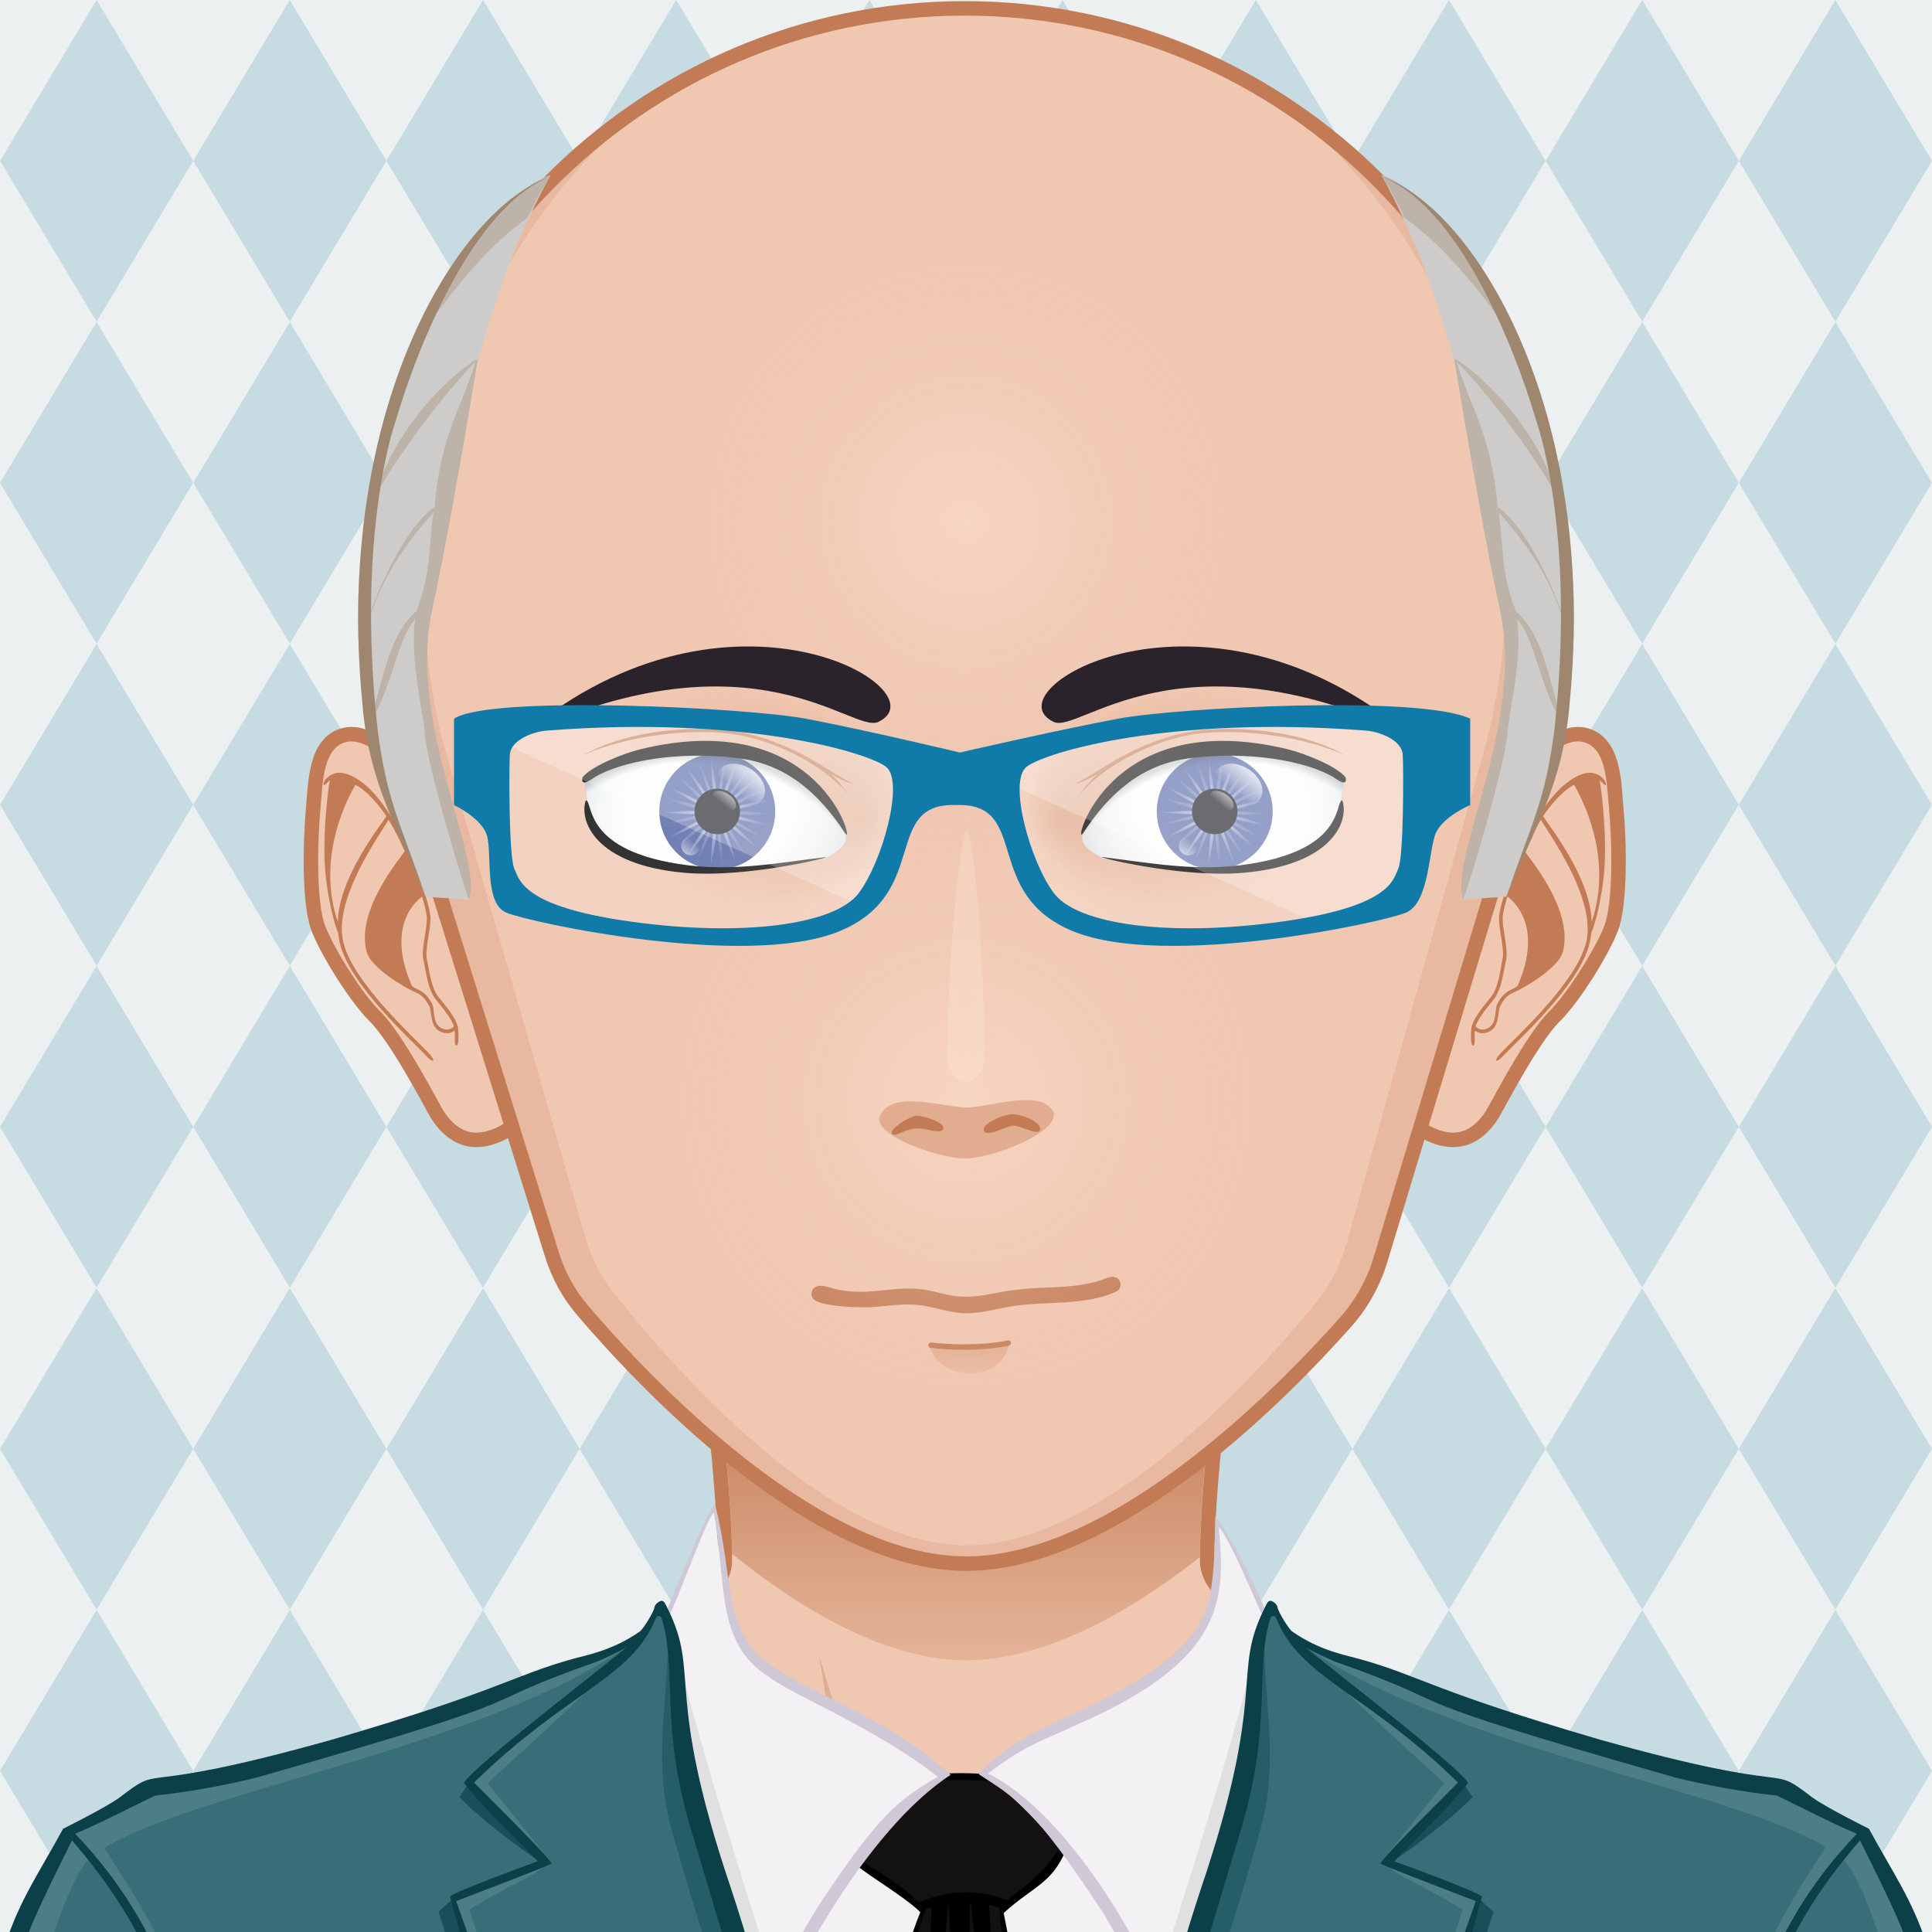 <svg xmlns="http://www.w3.org/2000/svg" version="1.1" width="400px" height="400px" xlink="http://www.w3.org/1999/xlink" viewBox="0 0 200 200" style="overflow:hidden!important;"><defs id="SvgjsDefs1007"><radialGradient class="svga-on-canvas-facehighlight-gradient-single-0" id="SvgjsRadialGradient3239" gradientUnits="userSpaceOnUse" cx="100" cy="114" r="41"><stop id="SvgjsStop3240" stop-color="#ffe4d6" stop-opacity="0.5" offset="0" /><stop id="SvgjsStop3241" stop-color="#f0c7b1" stop-opacity="0" offset="0.9" /></radialGradient><radialGradient class="svga-on-canvas-facehighlight-gradient-single-1" id="SvgjsRadialGradient3243" gradientUnits="userSpaceOnUse" cx="100" cy="54" r="37"><stop id="SvgjsStop3244" stop-color="#ffe4d6" stop-opacity="0.5" offset="0" /><stop id="SvgjsStop3245" stop-color="#f0c7b1" stop-opacity="0" offset="0.9" /></radialGradient><radialGradient class="svga-on-canvas-eyesiris-gradient-left-1" id="SvgjsRadialGradient3281" gradientUnits="userSpaceOnUse" gradientTransform="matrix(0.096 -0.025 0.025 0.096 141.281 119.989)" cx="-568.659" cy="-521.042" r="59.751"><stop id="SvgjsStop3282" stop-color="#ffffff" stop-opacity="1" offset="0" /><stop id="SvgjsStop3283" stop-color="#ffffff" stop-opacity="0" offset="1" /></radialGradient><radialGradient class="svga-on-canvas-eyesiris-gradient-left-2" id="SvgjsRadialGradient3285" gradientUnits="userSpaceOnUse" gradientTransform="matrix(0.099 0.001 -0.001 0.099 131.113 135.986)" cx="-582.838" cy="-519.099" r="59.745"><stop id="SvgjsStop3286" stop-color="#ffffff" stop-opacity="1" offset="0" /><stop id="SvgjsStop3287" stop-color="#ffffff" stop-opacity="0" offset="1" /></radialGradient><linearGradient class="svga-on-canvas-eyesiris-gradient-left-5" id="SvgjsLinearGradient3291" gradientUnits="userSpaceOnUse" gradientTransform="matrix(1 0 0 1 -52 0)" x1="122.67" y1="88.268" x2="123.606" y2="87.152"><stop id="SvgjsStop3292" stop-color="#ffffff" stop-opacity="1" offset="0" /><stop id="SvgjsStop3293" stop-color="#ffffff" stop-opacity="0" offset="1" /></linearGradient><linearGradient class="svga-on-canvas-eyesiris-gradient-left-6" id="SvgjsLinearGradient3295" gradientUnits="userSpaceOnUse" gradientTransform="matrix(1 0 0 1 -52 0)" x1="127.212" y1="82.296" x2="126.463" y2="83.189"><stop id="SvgjsStop3296" stop-color="#ffffff" stop-opacity="1" offset="0" /><stop id="SvgjsStop3297" stop-color="#ffffff" stop-opacity="0" offset="1" /></linearGradient><linearGradient class="svga-on-canvas-eyesiris-gradient-left-7" id="SvgjsLinearGradient3299" gradientUnits="userSpaceOnUse" gradientTransform="matrix(1 0 0 1 -52 0)" x1="129.636" y1="79.822" x2="127.91" y2="81.879"><stop id="SvgjsStop3300" stop-color="#ffffff" stop-opacity="1" offset="0" /><stop id="SvgjsStop3301" stop-color="#ffffff" stop-opacity="0" offset="1" /></linearGradient><radialGradient class="svga-on-canvas-eyesiris-gradient-right-1" id="SvgjsRadialGradient3304" gradientUnits="userSpaceOnUse" gradientTransform="matrix(0.096 -0.025 0.025 0.096 193.28 119.989)" cx="-568.654" cy="-521.042" r="59.752"><stop id="SvgjsStop3305" stop-color="#ffffff" stop-opacity="1" offset="0" /><stop id="SvgjsStop3306" stop-color="#ffffff" stop-opacity="0" offset="1" /></radialGradient><radialGradient class="svga-on-canvas-eyesiris-gradient-right-2" id="SvgjsRadialGradient3308" gradientUnits="userSpaceOnUse" gradientTransform="matrix(0.099 0.001 -0.001 0.099 183.113 135.986)" cx="-582.833" cy="-519.102" r="59.747"><stop id="SvgjsStop3309" stop-color="#ffffff" stop-opacity="1" offset="0" /><stop id="SvgjsStop3310" stop-color="#ffffff" stop-opacity="0" offset="1" /></radialGradient><linearGradient class="svga-on-canvas-eyesiris-gradient-right-5" id="SvgjsLinearGradient3314" gradientUnits="userSpaceOnUse" x1="122.67" y1="88.268" x2="123.606" y2="87.152"><stop id="SvgjsStop3315" stop-color="#ffffff" stop-opacity="1" offset="0" /><stop id="SvgjsStop3316" stop-color="#ffffff" stop-opacity="0" offset="1" /></linearGradient><linearGradient class="svga-on-canvas-eyesiris-gradient-right-6" id="SvgjsLinearGradient3318" gradientUnits="userSpaceOnUse" x1="127.212" y1="82.296" x2="126.463" y2="83.189"><stop id="SvgjsStop3319" stop-color="#ffffff" stop-opacity="1" offset="0" /><stop id="SvgjsStop3320" stop-color="#ffffff" stop-opacity="0" offset="1" /></linearGradient><linearGradient class="svga-on-canvas-eyesiris-gradient-right-7" id="SvgjsLinearGradient3322" gradientUnits="userSpaceOnUse" x1="129.636" y1="79.822" x2="127.91" y2="81.879"><stop id="SvgjsStop3323" stop-color="#ffffff" stop-opacity="1" offset="0" /><stop id="SvgjsStop3324" stop-color="#ffffff" stop-opacity="0" offset="1" /></linearGradient><linearGradient class="svga-on-canvas-mouth-gradient-single-0" id="SvgjsLinearGradient3368" gradientUnits="userSpaceOnUse" x1="100" y1="142" x2="100" y2="139"><stop id="SvgjsStop3369" stop-color="#e8b9a0" stop-opacity="1" offset="0.1" /><stop id="SvgjsStop3370" stop-color="#e1ac8f" stop-opacity="1" offset="1" /></linearGradient><linearGradient class="svga-on-canvas-chinshadow-gradient-single-0" id="SvgjsLinearGradient3426" gradientUnits="userSpaceOnUse" x1="100" y1="171" x2="100" y2="131"><stop id="SvgjsStop3427" stop-color="#e1ac8f" stop-opacity="0.8" offset="0" /><stop id="SvgjsStop3428" stop-color="#c27b55" stop-opacity="1" offset="0.7" /></linearGradient><radialGradient class="svga-on-canvas-eyesback-gradient-left-0" id="SvgjsRadialGradient4670" gradientUnits="userSpaceOnUse" gradientTransform="matrix(-1.1 0.042 0.064 0.921 206.549 0.593)" cx="125.903" cy="85.096" r="13.25"><stop id="SvgjsStop4671" stop-color="#ffffff" stop-opacity="1" offset="0" /><stop id="SvgjsStop4672" stop-color="#fdfefe" stop-opacity="1" offset="0.544" /><stop id="SvgjsStop4673" stop-color="#f6f8f9" stop-opacity="1" offset="0.74" /><stop id="SvgjsStop4674" stop-color="#eaeff2" stop-opacity="1" offset="0.879" /><stop id="SvgjsStop4675" stop-color="#d9e3e8" stop-opacity="1" offset="0.992" /><stop id="SvgjsStop4676" stop-color="#d8e2e7" stop-opacity="1" offset="1" /></radialGradient><radialGradient class="svga-on-canvas-eyesback-gradient-right-0" id="SvgjsRadialGradient4678" gradientUnits="userSpaceOnUse" gradientTransform="matrix(1.1 0.042 -0.064 0.921 -6.549 0.593)" cx="125.541" cy="85.113" r="13.249"><stop id="SvgjsStop4679" stop-color="#ffffff" stop-opacity="1" offset="0" /><stop id="SvgjsStop4680" stop-color="#fdfefe" stop-opacity="1" offset="0.544" /><stop id="SvgjsStop4681" stop-color="#f6f8f9" stop-opacity="1" offset="0.74" /><stop id="SvgjsStop4682" stop-color="#eaeff2" stop-opacity="1" offset="0.879" /><stop id="SvgjsStop4683" stop-color="#d9e3e8" stop-opacity="1" offset="0.992" /><stop id="SvgjsStop4684" stop-color="#d8e2e7" stop-opacity="1" offset="1" /></radialGradient><radialGradient class="svga-on-canvas-eyesfront-gradient-left-0" id="SvgjsRadialGradient4686" gradientUnits="userSpaceOnUse" gradientTransform="matrix(-1.1 0.042 0.064 0.921 206.549 0.593)" cx="125.903" cy="85.096" r="13.25"><stop id="SvgjsStop4687" stop-color="#ffffff" stop-opacity="1" offset="0" /><stop id="SvgjsStop4688" stop-color="#fdfefe" stop-opacity="1" offset="0.544" /><stop id="SvgjsStop4689" stop-color="#f6f8f9" stop-opacity="1" offset="0.74" /><stop id="SvgjsStop4690" stop-color="#eaeff2" stop-opacity="1" offset="0.879" /><stop id="SvgjsStop4691" stop-color="#d9e3e8" stop-opacity="1" offset="0.992" /><stop id="SvgjsStop4692" stop-color="#d8e2e7" stop-opacity="1" offset="1" /></radialGradient><radialGradient class="svga-on-canvas-eyesfront-gradient-left-3" id="SvgjsRadialGradient4696" gradientUnits="userSpaceOnUse" gradientTransform="matrix(0.988 0.137 0.134 -0.735 -56.068 125.3)" cx="123.371" cy="81.442" r="17.038" fx="136.805" fy="80.36"><stop id="SvgjsStop4697" stop-color="#e1ac8f" stop-opacity="1" offset="0" /><stop id="SvgjsStop4698" stop-color="#e1ac8f" stop-opacity="0.3" offset="0.7" /><stop id="SvgjsStop4699" stop-color="#f0c7b1" stop-opacity="0" offset="1" /></radialGradient><radialGradient class="svga-on-canvas-eyesfront-gradient-left-4" id="SvgjsRadialGradient4701" gradientUnits="userSpaceOnUse" gradientTransform="matrix(0.718 -0.06 0.08 0.614 8.791 49.26)" cx="78.965" cy="81.143" r="26.237"><stop id="SvgjsStop4702" stop-color="#000000" stop-opacity="0" offset="0.95" /><stop id="SvgjsStop4703" stop-color="#000000" stop-opacity="0.2" offset="1" /></radialGradient><radialGradient class="svga-on-canvas-eyesfront-gradient-right-0" id="SvgjsRadialGradient4707" gradientUnits="userSpaceOnUse" gradientTransform="matrix(1.1 0.042 -0.064 0.921 -6.549 0.593)" cx="125.541" cy="85.113" r="13.249"><stop id="SvgjsStop4708" stop-color="#ffffff" stop-opacity="1" offset="0" /><stop id="SvgjsStop4709" stop-color="#fdfefe" stop-opacity="1" offset="0.544" /><stop id="SvgjsStop4710" stop-color="#f6f8f9" stop-opacity="1" offset="0.74" /><stop id="SvgjsStop4711" stop-color="#eaeff2" stop-opacity="1" offset="0.879" /><stop id="SvgjsStop4712" stop-color="#d9e3e8" stop-opacity="1" offset="0.992" /><stop id="SvgjsStop4713" stop-color="#d8e2e7" stop-opacity="1" offset="1" /></radialGradient><radialGradient class="svga-on-canvas-eyesfront-gradient-right-3" id="SvgjsRadialGradient4717" gradientUnits="userSpaceOnUse" gradientTransform="matrix(-0.988 0.137 -0.134 -0.735 255.271 125.342)" cx="122.972" cy="81.425" r="17.037" fx="136.406" fy="80.344"><stop id="SvgjsStop4718" stop-color="#e1ac8f" stop-opacity="1" offset="0" /><stop id="SvgjsStop4719" stop-color="#e1ac8f" stop-opacity="0.3" offset="0.7" /><stop id="SvgjsStop4720" stop-color="#f0c7b1" stop-opacity="0" offset="1" /></radialGradient><radialGradient class="svga-on-canvas-eyesfront-gradient-right-4" id="SvgjsRadialGradient4722" gradientUnits="userSpaceOnUse" gradientTransform="matrix(-0.718 -0.06 -0.08 0.614 191.208 49.267)" cx="79.515" cy="81.186" r="26.237"><stop id="SvgjsStop4723" stop-color="#000000" stop-opacity="0" offset="0.95" /><stop id="SvgjsStop4724" stop-color="#000000" stop-opacity="0.2" offset="1" /></radialGradient><linearGradient class="svga-on-canvas-glasses-gradient-single-0" id="SvgjsLinearGradient4739" gradientUnits="userSpaceOnUse" x1="100" y1="110" x2="100" y2="73"><stop id="SvgjsStop4740" stop-color="#151124" stop-opacity="0.6" offset="0" /><stop id="SvgjsStop4741" stop-color="#151124" stop-opacity="1" offset="1" /></linearGradient></defs><g id="svga-group-wrapper"><g id="svga-group-backs-single"><path id="SvgjsPath4082" opacity="1" fill="#ecf0f1" stroke-width="none" d="M 225 225 H -25 V -25 h 250 V 225 Z" /><path id="SvgjsPath4083" opacity="1" fill="#c6dce2" stroke-width="none" d="M 10 33.299 L 0 16.649 l 10 -16.65 l 10 16.65 L 10 33.299 Z M 40 16.649 L 30 -0.001 l -10 16.65 l 10 16.65 L 40 16.649 Z M 60 16.649 L 50 -0.001 l -10 16.65 l 10 16.65 L 60 16.649 Z M 80 16.649 L 70 -0.001 l -10 16.65 l 10 16.65 L 80 16.649 Z M 100 16.649 L 90 -0.001 l -10 16.65 l 10 16.65 L 100 16.649 Z M 120 16.649 l -10 -16.65 l -10 16.65 l 10 16.65 L 120 16.649 Z M 140 16.649 l -10 -16.65 l -10 16.65 l 10 16.65 L 140 16.649 Z M 160 16.649 l -10 -16.65 l -10 16.65 l 10 16.65 L 160 16.649 Z M 180 16.649 l -10 -16.65 l -10 16.65 l 10 16.65 L 180 16.649 Z M 200 16.649 l -10 -16.65 l -10 16.65 l 10 16.65 L 200 16.649 Z M 20 49.982 l -10 -16.65 L 0 49.982 l 10 16.65 L 20 49.982 Z M 40 49.982 l -10 -16.65 l -10 16.65 l 10 16.65 L 40 49.982 Z M 60 49.982 l -10 -16.65 l -10 16.65 l 10 16.65 L 60 49.982 Z M 80 49.982 l -10 -16.65 l -10 16.65 l 10 16.65 L 80 49.982 Z M 100 49.982 l -10 -16.65 l -10 16.65 l 10 16.65 L 100 49.982 Z M 120 49.982 l -10 -16.65 l -10 16.65 l 10 16.65 L 120 49.982 Z M 140 49.982 l -10 -16.65 l -10 16.65 l 10 16.65 L 140 49.982 Z M 160 49.982 l -10 -16.65 l -10 16.65 l 10 16.65 L 160 49.982 Z M 180 49.982 l -10 -16.65 l -10 16.65 l 10 16.65 L 180 49.982 Z M 200 49.982 l -10 -16.65 l -10 16.65 l 10 16.65 L 200 49.982 Z M 20 83.316 l -10 -16.65 L 0 83.316 l 10 16.65 L 20 83.316 Z M 40 83.316 l -10 -16.65 l -10 16.65 l 10 16.65 L 40 83.316 Z M 60 83.316 l -10 -16.65 l -10 16.65 l 10 16.65 L 60 83.316 Z M 80 83.316 l -10 -16.65 l -10 16.65 l 10 16.65 L 80 83.316 Z M 100 83.316 l -10 -16.65 l -10 16.65 l 10 16.65 L 100 83.316 Z M 120 83.316 l -10 -16.65 l -10 16.65 l 10 16.65 L 120 83.316 Z M 140 83.316 l -10 -16.65 l -10 16.65 l 10 16.65 L 140 83.316 Z M 160 83.316 l -10 -16.65 l -10 16.65 l 10 16.65 L 160 83.316 Z M 180 83.316 l -10 -16.65 l -10 16.65 l 10 16.65 L 180 83.316 Z M 200 83.316 l -10 -16.65 l -10 16.65 l 10 16.65 L 200 83.316 Z M 20 116.649 L 10 100 l -10 16.65 l 10 16.649 L 20 116.649 Z M 40 116.649 L 30 100 l -10 16.65 l 10 16.649 L 40 116.649 Z M 60 116.649 L 50 100 l -10 16.65 l 10 16.649 L 60 116.649 Z M 80 116.649 L 70 100 l -10 16.65 l 10 16.649 L 80 116.649 Z M 100 116.649 L 90 100 l -10 16.65 l 10 16.649 L 100 116.649 Z M 120 116.649 L 110 100 l -10 16.65 l 10 16.649 L 120 116.649 Z M 140 116.649 L 130 100 l -10 16.65 l 10 16.649 L 140 116.649 Z M 160 116.649 L 150 100 l -10 16.65 l 10 16.649 L 160 116.649 Z M 180 116.649 L 170 100 l -10 16.65 l 10 16.649 L 180 116.649 Z M 200 116.649 L 190 100 l -10 16.65 l 10 16.649 L 200 116.649 Z M 20 149.982 l -10 -16.649 L 0 149.982 l 10 16.649 L 20 149.982 Z M 40 149.982 l -10 -16.649 l -10 16.649 l 10 16.649 L 40 149.982 Z M 60 149.982 l -10 -16.649 l -10 16.649 l 10 16.649 L 60 149.982 Z M 80 149.982 l -10 -16.649 l -10 16.649 l 10 16.649 L 80 149.982 Z M 100 149.982 l -10 -16.649 l -10 16.649 l 10 16.649 L 100 149.982 Z M 120 149.982 l -10 -16.649 l -10 16.649 l 10 16.649 L 120 149.982 Z M 140 149.982 l -10 -16.649 l -10 16.649 l 10 16.649 L 140 149.982 Z M 160 149.982 l -10 -16.649 l -10 16.649 l 10 16.649 L 160 149.982 Z M 180 149.982 l -10 -16.649 l -10 16.649 l 10 16.649 L 180 149.982 Z M 200 149.982 l -10 -16.649 l -10 16.649 l 10 16.649 L 200 149.982 Z M 20 183.315 l -10 -16.649 L 0 183.315 l 10 16.649 L 20 183.315 Z M 40 183.315 l -10 -16.649 l -10 16.649 l 10 16.649 L 40 183.315 Z M 60 183.315 l -10 -16.649 l -10 16.649 l 10 16.649 L 60 183.315 Z M 80 183.315 l -10 -16.649 l -10 16.649 l 10 16.649 L 80 183.315 Z M 100 183.315 l -10 -16.649 l -10 16.649 l 10 16.649 L 100 183.315 Z M 120 183.315 l -10 -16.649 l -10 16.649 l 10 16.649 L 120 183.315 Z M 140 183.315 l -10 -16.649 l -10 16.649 l 10 16.649 L 140 183.315 Z M 160 183.315 l -10 -16.649 l -10 16.649 l 10 16.649 L 160 183.315 Z M 180 183.315 l -10 -16.649 l -10 16.649 l 10 16.649 L 180 183.315 Z M 200 183.315 l -10 -16.649 l -10 16.649 l 10 16.649 L 200 183.315 Z" /></g><g id="svga-group-humanwrap-move" transform="matrix(1 0 0 1 0 0)" ><g id="svga-group-humanwrap" transform="matrix(1 0 0 1 0 0)" ><g id="svga-group-hair-back-move" transform="matrix(1 0 0 1 0 0)" ><g id="svga-group-hair-back" transform="matrix(1 0 0 1 0 0)" ><path id="SvgjsPath4084" opacity="1" fill="#cdcccb" stroke="none" stroke-width="none" d="M 100.5 100.5 h -1 v -1 h 1 V 100.5 Z" /></g></g><g id="svga-group-humanbody-single"><path id="SvgjsPath3246" opacity="1" fill="#f0c7b1" stroke="none" stroke-width="none" d="M 195.417 199.778 c -2.196 -4.746 -8.195 -11.779 -14.86 -13.722 c -8.239 -2.403 -26.837 -5.308 -33.733 -6.923 c -5.528 -1.296 -16.662 -11.294 -20.564 -14.65 c -0.7 -0.6 -1.273 -1.839 -1.287 -2.76 c -0.139 -10.864 4.195 -39.724 4.195 -39.724 H 100 H 70.833 c 0 0 4.334 28.859 4.193 39.724 c -0.011 0.921 -0.587 2.16 -1.285 2.76 c -3.902 3.356 -15.036 13.354 -20.564 14.65 c -6.897 1.615 -25.495 4.619 -33.733 7.022 c -6.667 1.942 -12.664 8.876 -14.86 13.622 c -3.708 8.008 -4.584 22.5 -4.584 35 h 100 h 100 C 200 222.278 199.123 207.786 195.417 199.778 Z" /><path id="SvgjsPath3247" opacity="1" fill="#ffe4d6" stroke="none" stroke-width="none" d="M 159.156 184.058 c 24.342 3.542 34.586 8.708 37.794 50.721 H 200 c 0 -12.5 -0.877 -26.992 -4.583 -35 c -2.196 -4.746 -8.195 -11.779 -14.86 -13.722 c -8.239 -2.403 -26.837 -5.308 -33.733 -6.923 c -5.528 -1.296 -18.242 -12.069 -21.643 -16.35 c 3.36 4.704 12.791 15.605 21.054 18.46 C 150.188 182.61 153.48 183.232 159.156 184.058 Z M 53.766 181.244 c 8.263 -2.854 17.693 -13.756 21.054 -18.46 c -3.4 4.28 -16.114 15.054 -21.643 16.35 c -6.896 1.615 -25.494 4.619 -33.733 7.022 c -6.665 1.942 -12.664 8.876 -14.86 13.622 c -3.706 8.008 -4.583 22.5 -4.583 35 h 3.05 c 3.188 -41.744 13.475 -47.183 37.794 -50.721 C 46.52 183.232 49.813 182.61 53.766 181.244 Z" /><path id="SvgjsPath3248" opacity="1" fill="#e1ac8f" stroke="none" stroke-width="none" d="M 95.646 197.62 c 0 0 -5.074 -1.609 -7.083 -2.379 c -10.449 -4.009 -44.395 -6.607 -44.395 -6.607 s 35.754 1.419 43.644 2.779 c -0.458 -4.767 -3.017 -20.004 -3.017 -20.004 s 5.149 16.815 6.409 21.057 C 91.878 194.734 95.646 197.62 95.646 197.62 Z M 106.445 196.278 c -0.089 0.073 -0.191 0.168 -0.302 0.268 C 106.256 196.461 106.358 196.372 106.445 196.278 Z M 95.646 197.62 c 0 0 2.893 2.992 4.347 3.03 c 1.91 0.051 4.828 -2.899 6.151 -4.104 c -1.265 0.957 -4.159 1.391 -5.31 1.436 C 99.504 198.033 95.646 197.62 95.646 197.62 Z M 116.664 190.101 c -1.545 0.248 -4.386 0.789 -4.386 0.789 l 2.287 -14.89 c -0.646 3.071 -4.474 16.211 -8.12 20.278 c 1.91 -1.616 6.158 -2.391 8.324 -2.704 c 10.236 -1.484 10.232 -1.483 41.062 -4.94 C 155.831 188.634 126.76 188.479 116.664 190.101 Z" /><path id="SvgjsPath3249" opacity="1" fill="none" stroke="#c27b55" stroke-width="1.5" d="M 195.417 199.778 c -2.196 -4.746 -8.195 -11.779 -14.86 -13.722 c -8.239 -2.403 -26.837 -5.308 -33.733 -6.923 c -5.528 -1.296 -16.662 -11.294 -20.564 -14.65 c -0.7 -0.6 -1.273 -1.839 -1.287 -2.76 c -0.139 -10.864 4.195 -39.724 4.195 -39.724 H 100 H 70.833 c 0 0 4.334 28.859 4.193 39.724 c -0.011 0.921 -0.587 2.16 -1.285 2.76 c -3.902 3.356 -15.036 13.354 -20.564 14.65 c -6.897 1.615 -25.495 4.619 -33.733 7.022 c -6.667 1.942 -12.664 8.876 -14.86 13.622 c -3.708 8.008 -4.584 22.5 -4.584 35 h 100 h 100 C 200 222.278 199.123 207.786 195.417 199.778 Z" /></g><g id="svga-group-chinshadow-single"><path id="SvgjsPath3425" opacity="1" fill="url(#SvgjsLinearGradient3426)" d="M 100.021 171.866 c 8.183 0 16.871 -4.943 24.199 -10.675 c -0.001 -6.702 1.451 -19.105 2.652 -28.205 c -15.382 -2.247 -38.406 -2.279 -53.766 -0.152 c 1.184 8.96 2.625 21.206 2.671 28.02 C 83.119 166.767 91.822 171.866 100.021 171.866 Z" /></g><g id="svga-group-clothes-single"><path id="SvgjsPath4070" opacity="1" fill="#f3f1f3" stroke-width="none" d="M 128.857 237.978 H 70.72 v -56.183 c 22.25 4.699 36.88 4.337 58.138 0 V 237.978 Z" /><path id="SvgjsPath4071" opacity="1" fill="#131111" stroke-width="none" d="M 107.44 237.709 c -2.775 0 -10.727 0.208 -16.512 -0.23 l -0.01 -0.171 c -0.818 -18.658 1.129 -30.719 4.537 -39.288 l 0.048 -0.123 l -0.093 -0.093 c -0.905 -0.904 -2.425 -1.935 -4.034 -3.025 c -1.611 -1.093 -3.275 -2.221 -4.336 -3.246 c 0.625 -0.732 1.395 -1.454 2.348 -2.201 c 0.245 -0.125 1.162 -0.843 5.974 -4.971 c 0.214 -0.184 0.345 -0.296 0.362 -0.31 c 0.818 -0.178 2.138 -0.293 3.738 -0.293 c 2.183 0 4.731 0.221 6.512 0.563 c 1.561 1.458 3.451 5.329 4.158 7.17 c -0.976 2.291 -2.128 3.129 -3.717 4.284 c -0.774 0.563 -1.652 1.201 -2.652 2.112 l -0.083 0.075 l 0.021 0.111 c 4.026 20.31 4.027 25.054 4.027 29.642 c 0.001 2.021 0.001 6.609 0.339 9.985 C 107.917 237.707 107.704 237.709 107.44 237.709 Z" /><path id="SvgjsPath4072" opacity="1" fill="#000000" stroke-width="none" d="M 110.35 191.495 c -0.754 -1.995 -2.71 -5.93 -4.28 -7.359 c -2.876 -0.563 -7.983 -0.843 -10.47 -0.24 c -0.108 0.088 -6.248 5.383 -6.31 5.26 c -0.906 0.708 -1.788 1.504 -2.52 2.39 c 2.061 2.076 6.655 4.556 8.5 6.4 c -3.65 9.18 -5.33 21.59 -4.55 39.38 c 0.01 0.11 0.01 0.23 0.02 0.34 c 6.756 0.52 16.55 0.331 17.55 0.223 c -1.16 -11.307 1.438 -10.455 -4.39 -39.853 C 106.968 195.241 108.865 195.04 110.35 191.495 Z M 105.1 210.535 c -0.021 -0.05 -0.04 -0.1 -0.051 -0.13 c 2 10.55 1.38 18.632 2.891 26.972 c -4.736 -0.318 -12.014 -0.052 -16.771 -0.052 c 0.369 -7.198 1.188 -31.684 4.74 -39.74 c 0.17 -0.046 0.339 -0.084 0.509 -0.125 l -1.032 34.736 l 2.747 -35.066 c 0.02 -0.002 0.04 -0.005 0.06 -0.008 l 1.801 32.605 l 0.417 -32.734 c 0.026 0.001 0.051 -0.001 0.077 0 l 4.199 36.355 l -2.3 -36.137 c 0.314 0.063 0.629 0.141 0.942 0.233 c 0.03 0 0.07 0.01 0.1 0.03 C 103.533 198.476 104.365 205.876 105.1 210.535 Z M 104.219 196.726 c -2.774 -1.251 -6.363 -1.026 -9.129 0.24 c -1.681 -1.813 -4.08 -3.077 -7.53 -5.391 c 0.55 -0.479 1.26 -1.07 2.21 -1.81 c 0.08 0 3.48 -2.771 3.54 -2.83 c 0.92 -0.84 1.74 -1.79 2.52 -2.62 c 2.93 -0.12 7.23 0.02 9.82 0.14 c 1.5 1.876 2.931 4.696 4.01 6.94 C 107.699 194.266 105.759 195.545 104.219 196.726 Z" /><path id="SvgjsPath4073" opacity="1" fill="#f3f1f4" stroke-width="none" d="M 78.196 213.077 c -11.534 -40.071 -6.325 -29.581 -9.399 -45.32 c 2.028 -4.813 3.958 -10.44 5.042 -11.598 l 0.08 -0.086 c 2.292 24.007 8.958 13.636 23.784 27.722 C 89.228 189.449 81.372 204.127 78.196 213.077 Z M 131.193 167.758 c -1.448 -3.702 -4.077 -9.127 -5.215 -10.331 c 1.424 20.678 -15.146 16.551 -24.35 26.2 c 8.812 5.713 17.173 20.66 20.172 29.455 C 134.92 169.568 127.85 188.673 131.193 167.758 Z" /><path id="SvgjsPath4074" opacity="1" fill="#cfc8d7" stroke-width="none" d="M 125.801 156.967 c 0 5.137 -0.42 9.162 -1.262 10.339 c -2.443 5.809 -13.103 9.853 -16.39 11.51 c -2.495 1.227 -4.942 2.809 -6.83 4.85 c 3.813 2.476 5.705 3.383 12.93 14.44 c 4.246 7.109 6.539 12.448 7.561 15.64 c 13.378 -44.331 6.222 -24.978 9.59 -46.01 C 129.814 163.65 126.801 157.885 125.801 156.967 Z M 129.449 176.495 c -1.957 18.078 -3.491 14.485 -7.74 34.181 c -2.716 -8.644 -11.075 -22.913 -19.43 -27.091 c 3.937 -2.957 5.031 -3.131 9.729 -5.279 c 14.396 -6.42 14.985 -12.385 14.138 -20.271 c 1.207 1.423 3.125 6.161 4.692 9.521 C 129.979 170.702 129.589 175.194 129.449 176.495 Z M 79.199 171.896 c -4.408 -3.649 -3.16 -8.162 -5.189 -16.215 c -0.902 1 -3.146 6.632 -5.42 12.055 c 0.557 2.796 0.681 7.389 0.76 8.84 c 0.559 12.202 1.75 12.765 8.83 37.16 c 3.031 -8.905 11.558 -24.37 20.24 -30.009 C 91.489 177.401 82.765 174.999 79.199 171.896 Z M 84.659 197.405 c -2.221 3.666 -4.517 7.48 -6.37 13.28 c -4.442 -20.269 -5.999 -16.964 -7.73 -34.16 c -0.32 -2.971 -0.617 -6.027 -1.4 -8.96 c 1.638 -3.588 3.981 -10.281 4.731 -10.995 c 1.366 7.078 0.066 13.462 5.669 16.995 c 2.621 1.996 11.104 5.32 17.52 10.36 C 93.188 186.235 91.094 187.596 84.659 197.405 Z" /><path id="SvgjsPath4075" opacity="1" fill="#e1e0e1" stroke-width="none" d="M 120.319 209.824 l -1.209 -2.654 c 0 0 9.148 -28.175 10.743 -36.225 C 130.765 179.299 120.319 209.824 120.319 209.824 Z M 78.879 208.721 l 1.436 -3.259 c 0 0 -8.573 -26.467 -10.168 -34.517 C 69.235 179.299 78.879 208.721 78.879 208.721 Z" /><path id="SvgjsPath4076" opacity="1" fill="#386e77" stroke-width="none" d="M 124.787 195.605 c 7.065 -20.834 2.756 -22.551 6.305 -29.469 c 0.134 -0.261 1.396 1.046 1.533 1.64 c 1.306 5.658 53.349 17.338 54.994 18.598 c 1.456 1.058 5.65 3.137 5.65 3.137 c 4.937 9.07 7.762 10.698 9.15 34.984 c 0.13 3.083 -0.061 11.801 -0.061 14.141 l -85.559 -0.676 C 117.004 230.169 117.999 216.15 124.787 195.605 Z M 75.213 195.605 c -7.065 -20.834 -2.756 -22.551 -6.305 -29.469 c -0.134 -0.261 -1.396 1.046 -1.533 1.64 c -1.306 5.658 -53.349 17.338 -54.994 18.598 c -1.456 1.058 -5.65 3.137 -5.65 3.137 c -4.937 9.07 -7.762 10.698 -9.15 34.984 c -0.13 3.083 0.061 11.801 0.061 14.141 l 85.559 -0.676 C 82.996 230.169 82.001 216.15 75.213 195.605 Z" /><path id="SvgjsPath4077" opacity="1" fill="#265e68" stroke-width="none" d="M 130.307 190 c -4.552 16.387 -10.771 31.116 -13.506 47.96 c -0.89 -0.007 1.491 -22.695 7.986 -42.354 c 7.065 -20.834 2.756 -22.551 6.305 -29.469 c 0.077 -0.15 -0.619 1.976 -0.223 2.432 C 130.723 176.296 132.625 182.272 130.307 190 Z M 69.693 190 c 4.552 16.387 10.771 31.116 13.506 47.96 c 0.89 -0.007 -1.491 -22.695 -7.986 -42.354 c -7.065 -20.834 -2.756 -22.551 -6.305 -29.469 c -0.077 -0.15 0.619 1.976 0.223 2.432 C 69.277 176.296 67.375 182.272 69.693 190 Z" /><path id="SvgjsPath4078" opacity="1" fill="#184f58" stroke-width="none" d="M 152.436 186.031 c 0 0 -2.284 2.561 -8.636 6.923 c 5.313 -5.885 7.761 -8.249 7.761 -8.249 L 152.436 186.031 Z M 154.611 197.906 l -1.528 -1.367 c -4.538 13.781 -7.571 20.587 -12.828 36.618 C 147.799 218.831 149.599 213.745 154.611 197.906 Z M 48.439 184.705 c 0 0 2.447 2.364 7.761 8.249 c -6.352 -4.362 -8.636 -6.923 -8.636 -6.923 L 48.439 184.705 Z M 59.745 233.157 c -5.257 -16.031 -8.29 -22.837 -12.828 -36.618 l -1.528 1.367 C 50.401 213.745 52.201 218.831 59.745 233.157 Z" /><path id="SvgjsPath4079" opacity="1" fill="#4d7e86" stroke-width="none" d="M 179.409 219.335 c 0 -11.596 3.11 -18.351 9.615 -28.142 c 0.608 0.372 0.931 0.543 1.345 0.875 C 183.452 200.651 182.078 208.659 179.409 219.335 Z M 141.312 230.703 c 6.113 -16.703 8.06 -23.228 12.107 -34.388 c -1.15 -0.351 -8.671 -2.985 -9.819 -3.346 c 0.41 1 3.113 1.822 7.822 4.709 C 151.422 197.679 146.333 213.082 141.312 230.703 Z M 149.533 184.577 c 0 0 -3.352 4.14 -6.664 8.328 c 3.388 -2.67 5.748 -5.644 8.691 -8.2 c -3.994 -3.368 -10.511 -8.524 -14.721 -12.089 C 140.163 176.188 149.533 184.577 149.533 184.577 Z M 202.073 238.634 l 0.286 0.002 c 0 -2.34 0.19 -11.058 0.061 -14.141 c -1.389 -24.286 -4.214 -25.914 -9.15 -34.984 c 0 0 -4.194 -2.079 -5.65 -3.137 c -1.334 -1.021 -38.794 -9.922 -52.49 -15.88 c 16.011 10.971 46.282 15.027 55.24 21.574 C 194.702 195.235 200.535 222.337 202.073 238.634 Z M 9.613 192.037 c 0.542 -0.383 0.619 -0.366 1.168 -0.729 c 6.505 9.791 9.809 16.431 9.809 28.026 C 17.922 208.659 16.08 200.318 9.613 192.037 Z M 48.578 197.679 c 4.709 -2.887 7.412 -3.709 7.822 -4.709 c -1.148 0.36 -8.669 2.995 -9.819 3.346 c 4.048 11.16 5.994 17.685 12.107 34.388 C 53.667 213.082 48.578 197.679 48.578 197.679 Z M 63.16 172.616 c -4.21 3.564 -10.727 8.721 -14.721 12.089 c 2.943 2.557 5.304 5.53 8.691 8.2 c -3.313 -4.188 -6.664 -8.328 -6.664 -8.328 S 59.837 176.188 63.16 172.616 Z M 9.631 192.068 c 8.958 -6.547 39.229 -10.604 55.24 -21.574 c -13.696 5.958 -51.156 14.858 -52.49 15.88 c -1.456 1.058 -5.65 3.137 -5.65 3.137 c -4.937 9.07 -7.762 10.698 -9.15 34.984 c -0.13 3.083 0.061 11.801 0.061 14.141 l 0.286 -0.002 C -0.535 222.337 5.298 195.235 9.631 192.068 Z" /><path id="SvgjsPath4080" opacity="1" fill="#0c4049" stroke-width="none" d="M 132.246 166.374 c -0.049 -0.293 -0.443 -0.634 -0.738 -0.657 c -0.296 -0.023 -0.432 0.458 -0.567 0.722 c -3.549 6.918 0.414 8.333 -6.651 29.167 c -6.788 20.545 -7.584 34.862 -7.787 42.653 l 85.857 0.377 c 0 -2.34 0.489 -11.058 0.359 -14.141 c -1.389 -24.286 -4.313 -26.113 -9.25 -35.184 c 0 0 -4.394 -2.179 -5.85 -3.236 c -4.889 -3.742 -0.59 0.023 -22.03 -6 c -17.576 -5.135 -18.525 -6.577 -24.899 -8.35 c -1.288 -0.369 -4.057 -0.822 -6.95 -2.851 C 133.475 168.689 132.341 166.944 132.246 166.374 Z M 116.974 237.31 c 3.729 -23.564 6.085 -29.73 11.296 -47.274 c 3.522 -11.104 1.576 -17.408 3.254 -22.54 c 0.088 -0.268 0.467 -0.282 0.571 -0.017 c 2.434 6.214 9.238 7.656 18.834 17.047 c -5.813 5.813 -7.309 7.38 -8.06 8.38 c 0.864 0.438 5.582 2.229 9.9 3.9 c -0.245 0.767 -13.415 38.02 -13.57 38.52 c 10 -21.578 11.292 -28.211 14.22 -39.01 c -0.812 -0.612 -7.892 -3.212 -9.09 -3.64 c 4.274 -4.424 5.51 -5.396 7.53 -7.971 c 1.622 0 -15.874 -13.318 -16.73 -14.211 c 0.462 0.364 2.752 1.391 3.01 1.491 c 14.682 5.166 3.065 2.829 35.2 12.001 c 3.072 0.781 7.355 1.567 10.53 1.879 c 0.218 0.02 5.395 2.727 8.35 3.97 c -7.189 7.475 -11.797 17.133 -12.81 29.5 c 3.219 -12.666 4.951 -19.29 13.14 -28.819 c 7.62 15.422 6.755 13.195 9.23 47.71 C 181.167 237.413 149.559 237.227 116.974 237.31 Z M 66.261 168.875 c -2.894 2.028 -5.662 2.481 -6.95 2.851 c -6.374 1.772 -7.323 3.215 -24.899 8.35 c -21.44 6.023 -17.142 2.258 -22.03 6 c -1.456 1.058 -5.85 3.236 -5.85 3.236 c -4.937 9.07 -7.861 10.897 -9.25 35.184 c -0.13 3.083 0.359 11.801 0.359 14.141 l 85.857 -0.377 c -0.203 -7.791 -0.999 -22.108 -7.787 -42.653 c -7.065 -20.834 -3.103 -22.249 -6.651 -29.167 c -0.136 -0.264 -0.271 -0.745 -0.567 -0.722 c -0.295 0.023 -0.689 0.364 -0.738 0.657 C 67.659 166.944 66.525 168.689 66.261 168.875 Z M -1.779 238.226 c 2.476 -34.515 1.61 -32.288 9.23 -47.71 c 8.188 9.529 9.921 16.153 13.14 28.819 c -1.013 -12.367 -5.62 -22.025 -12.81 -29.5 c 2.955 -1.243 8.132 -3.95 8.35 -3.97 c 3.175 -0.312 7.458 -1.098 10.53 -1.879 c 32.135 -9.172 20.519 -6.835 35.2 -12.001 c 0.258 -0.101 2.548 -1.127 3.01 -1.491 c -0.856 0.893 -18.353 14.211 -16.73 14.211 c 2.021 2.575 3.256 3.547 7.53 7.971 c -1.198 0.428 -8.278 3.027 -9.09 3.64 c 2.928 10.799 4.22 17.432 14.22 39.01 c -0.155 -0.5 -13.325 -37.753 -13.57 -38.52 c 4.318 -1.672 9.036 -3.463 9.9 -3.9 c -0.751 -1 -2.247 -2.567 -8.06 -8.38 c 9.596 -9.391 16.4 -10.833 18.834 -17.047 c 0.104 -0.266 0.483 -0.251 0.571 0.017 c 1.678 5.132 -0.269 11.436 3.254 22.54 c 5.211 17.544 7.567 23.71 11.296 47.274 C 50.441 237.227 18.833 237.413 -1.779 238.226 Z" /></g><g id="svga-group-head" transform="matrix(1 0 0 1 0 0)" ><g id="svga-group-ears-left-move" transform="matrix(1 0 0 1 0 0)" ><g id="svga-group-ears-left" transform="matrix(1 0 0 1 0 0)" ><path id="SvgjsPath3259" opacity="1" fill="#f0c7b1" stroke="#c27b55" stroke-width="1.5" d="M 45.671 84.344 c -1.485 -2.462 -6.327 -9.199 -10.031 -8.254 c -3.012 0.772 -2.973 4.971 -3.206 7.455 c -0.34 3.644 -0.464 9.992 0.525 12.568 c 0.951 2.473 3.96 7.252 5.828 9.075 c 2.299 2.235 5.97 9.358 6.422 10.097 c 0.711 1.168 2.137 2.84 4.325 2.708 c 3.071 -0.185 5.724 -3.087 5.965 -4.485 C 56.8 105.918 49.536 90.75 45.671 84.344 Z" /><path id="SvgjsPath3260" opacity="1" fill="#c27b55" stroke="none" stroke-width="none" d="M 44.2 99.341 c -0.143 -0.563 0.007 -1.513 0.154 -2.429 c 0.133 -0.835 0.258 -1.624 0.182 -2.182 c -0.289 -2.09 -1.915 -6.06 -2.976 -8.212 c -1.223 -2.476 -3.199 -5.595 -5.679 -6.399 c -1.024 -0.333 -1.699 0.065 -2.089 0.468 c -0.288 0.296 -0.353 0.645 -0.259 0.687 c 0.095 0.041 0.307 -0.248 0.617 -0.519 c 0.254 -0.222 -0.508 -0.04 0 0 c -0.205 1.04 -0.865 6.302 -0.41 10.143 c 0.358 3.022 1.05 5.279 1.263 5.617 c 0.031 0.356 0.083 0.705 0.16 1.043 c 1.002 4.41 7.518 10.177 9.034 11.82 c 0.28 0.303 0.574 0.483 0.646 0.409 s -0.101 -0.373 -0.379 -0.678 c -1.498 -1.632 -7.971 -7.381 -8.939 -11.635 c -1.027 -4.514 3.912 -11.207 4.699 -12.623 c 0.401 0.665 0.742 1.303 1.004 1.835 c 0.207 0.417 0.434 0.906 0.67 1.435 c -0.463 0.738 -5.118 6.127 -3.934 10.441 c 0.438 1.591 3.822 3.642 5.131 4.203 c 0.72 0.31 0.99 0.772 1.304 1.306 c 0.364 0.624 0.033 2.229 1.23 2.739 c 0.244 0.104 0.464 0.146 0.659 0.146 c 0.338 0 0.594 -0.13 0.783 -0.284 c 0.02 0.271 0.019 0.619 0.009 0.941 c -0.012 0.418 0.047 0.609 0.148 0.617 c 0.103 0.009 0.21 -0.174 0.223 -0.587 c 0.017 -0.51 0.014 -1.141 -0.077 -1.444 c -0.269 -0.889 -1.088 -1.894 -1.957 -2.957 C 44.563 102.197 44.422 100.213 44.2 99.341 Z M 34.969 95.432 c -2.348 -6.923 1.283 -13.229 1.81 -14.179 c 1.012 0.399 2.562 2.193 3.221 3.235 C 39.52 85.321 35.067 90.775 34.969 95.432 Z M 45.772 106.464 c -1.084 -0.462 -0.706 -1.984 -1.056 -2.584 c -0.318 -0.542 -0.646 -1.102 -1.479 -1.46 c -0.18 -0.078 -0.379 -0.196 -0.583 -0.332 c -2.682 -6.075 0.293 -8.73 1.039 -9.273 c 0.229 0.742 0.399 1.423 0.476 1.97 c 0.068 0.5 -0.059 1.298 -0.181 2.068 c -0.153 0.955 -0.31 1.944 -0.147 2.584 c 0.244 0.953 0.411 2.97 1.291 4.048 c 0.781 0.956 1.583 1.942 1.857 2.746 C 46.871 106.391 46.5 106.775 45.772 106.464 Z" /></g></g><g id="svga-group-ears-right-move" transform="matrix(1 0 0 1 0 0)" ><g id="svga-group-ears-right" transform="matrix(1 0 0 1 0 0)" ><path id="SvgjsPath3261" opacity="1" fill="#f0c7b1" stroke="#c27b55" stroke-width="1.5" d="M 154.066 84.344 c 1.486 -2.462 6.328 -9.199 10.031 -8.254 c 3.012 0.772 2.973 4.971 3.207 7.455 c 0.34 3.644 0.463 9.992 -0.525 12.568 c -0.951 2.473 -3.961 7.252 -5.828 9.075 c -2.299 2.235 -5.971 9.358 -6.422 10.097 c -0.711 1.168 -2.137 2.84 -4.326 2.708 c -3.07 -0.185 -5.723 -3.087 -5.965 -4.485 C 142.938 105.918 150.203 90.75 154.066 84.344 Z" /><path id="SvgjsPath3262" opacity="1" fill="#c27b55" stroke="none" stroke-width="none" d="M 154.322 103.243 c -0.869 1.063 -1.688 2.068 -1.957 2.957 c -0.092 0.304 -0.094 0.935 -0.078 1.444 c 0.014 0.413 0.121 0.596 0.225 0.587 c 0.102 -0.008 0.16 -0.199 0.148 -0.617 c -0.01 -0.322 -0.012 -0.67 0.008 -0.941 c 0.189 0.154 0.445 0.284 0.783 0.284 c 0.195 0 0.416 -0.042 0.66 -0.146 c 1.195 -0.511 0.865 -2.116 1.229 -2.739 c 0.314 -0.534 0.584 -0.997 1.305 -1.306 c 1.309 -0.561 4.693 -2.611 5.131 -4.203 c 1.184 -4.314 -3.471 -9.704 -3.934 -10.441 c 0.234 -0.529 0.463 -1.018 0.668 -1.435 c 0.264 -0.532 0.604 -1.171 1.006 -1.835 c 0.787 1.416 5.725 8.108 4.699 12.623 c -0.969 4.254 -7.441 10.003 -8.939 11.635 c -0.279 0.305 -0.453 0.604 -0.381 0.678 c 0.074 0.074 0.367 -0.106 0.646 -0.409 c 1.516 -1.643 8.031 -7.41 9.033 -11.82 c 0.078 -0.338 0.131 -0.687 0.162 -1.043 c 0.211 -0.337 0.904 -2.594 1.262 -5.617 c 0.455 -3.841 -0.205 -9.103 -0.41 -10.143 c 0.508 -0.04 -0.254 -0.222 0 0 c 0.311 0.271 0.523 0.56 0.617 0.519 c 0.094 -0.042 0.029 -0.39 -0.258 -0.687 c -0.391 -0.403 -1.066 -0.801 -2.09 -0.468 c -2.48 0.804 -4.457 3.923 -5.68 6.399 c -1.061 2.152 -2.686 6.122 -2.975 8.212 c -0.076 0.558 0.049 1.347 0.182 2.182 c 0.146 0.916 0.297 1.866 0.154 2.429 C 155.316 100.213 155.176 102.197 154.322 103.243 Z M 159.738 84.488 c 0.66 -1.042 2.209 -2.835 3.221 -3.235 c 0.527 0.95 4.158 7.256 1.811 14.179 C 164.672 90.775 160.219 85.321 159.738 84.488 Z M 152.75 106.229 c 0.273 -0.804 1.076 -1.79 1.857 -2.746 c 0.879 -1.078 1.047 -3.095 1.291 -4.048 c 0.162 -0.64 0.006 -1.629 -0.146 -2.584 c -0.123 -0.77 -0.25 -1.568 -0.182 -2.068 c 0.076 -0.547 0.246 -1.228 0.475 -1.97 c 0.746 0.543 3.721 3.199 1.039 9.273 c -0.203 0.136 -0.402 0.254 -0.584 0.332 c -0.832 0.358 -1.16 0.918 -1.479 1.46 c -0.35 0.6 0.029 2.123 -1.055 2.584 C 153.238 106.775 152.867 106.391 152.75 106.229 Z" /></g></g><g id="svga-group-orecchini-left-move" transform="matrix(1 0 0 1 0 0)" ><g id="svga-group-orecchini-left" transform="matrix(1 0 0 1 0 0)" /></g><g id="svga-group-orecchini-right-move" transform="matrix(1 0 0 1 0 0)" ><g id="svga-group-orecchini-right" transform="matrix(1 0 0 1 0 0)" /></g><g id="svga-group-faceshape-wrap" transform="matrix(1 0 0 1 0 0)" ><g id="svga-group-faceshape-single"><path id="SvgjsPath3422" opacity="1" fill="#f0c7b1" stroke-width="none" d="M 158.785 78.006 l -0.005 0 c -0.01 0.046 -12.197 40.27 -15.879 52.418 c -0.715 2.358 -1.931 4.551 -3.556 6.386 c -6.375 7.194 -23.768 25.057 -39.324 25.057 c -15.849 0 -33.591 -19.045 -39.708 -26.214 c -1.442 -1.688 -2.507 -3.633 -3.172 -5.765 c -3.607 -11.551 -16.126 -51.648 -16.137 -51.694 h -0.001 c -1.298 -4.992 -1.994 -10.231 -2.002 -15.634 C 38.949 28.536 66.155 0.92 99.773 0.867 c 33.621 -0.053 60.913 27.476 60.964 61.499 C 160.746 67.769 160.068 73.01 158.785 78.006 Z" /><path id="SvgjsPath3423" opacity="1" fill="#e8b9a0" stroke-width="none" d="M 132.168 10.26 c 14.31 11.135 23.671 29.457 23.699 50.208 c 0.009 5.404 -0.615 10.645 -1.796 15.641 l -0.004 0 c -0.009 0.046 -11.223 40.27 -14.608 52.417 c -0.658 2.358 -1.776 4.551 -3.271 6.385 c -5.865 7.195 -21.866 25.059 -36.178 25.059 c -14.582 0 -30.904 -19.047 -36.531 -26.215 c -1.327 -1.689 -2.306 -3.633 -2.918 -5.764 c -3.318 -11.552 -14.836 -51.649 -14.846 -51.695 h -0.001 c -1.194 -4.992 -1.834 -10.231 -1.842 -15.634 c -0.029 -20.827 9.348 -39.239 23.713 -50.412 C 50.392 21.159 38.967 40.508 39.001 62.56 c 0.008 5.403 0.704 10.643 2.002 15.634 h 0.001 c 0.01 0.046 12.53 40.143 16.137 51.694 c 0.666 2.132 1.73 4.076 3.172 5.765 c 6.116 7.169 23.858 26.214 39.708 26.214 c 15.557 0 32.949 -17.862 39.324 -25.057 c 1.625 -1.835 2.841 -4.027 3.556 -6.386 c 3.682 -12.148 15.869 -52.372 15.879 -52.418 l 0.005 0 c 1.283 -4.997 1.961 -10.237 1.952 -15.641 C 160.704 40.389 149.297 21.135 132.168 10.26 Z" /><path id="SvgjsPath3424" opacity="1" fill="none" stroke="#c27b55" stroke-width="1.5" d="M 158.785 78.006 l -0.005 0 c -0.01 0.046 -12.197 40.27 -15.879 52.418 c -0.715 2.358 -1.931 4.551 -3.556 6.386 c -6.375 7.194 -23.768 25.057 -39.324 25.057 c -15.849 0 -33.591 -19.045 -39.708 -26.214 c -1.442 -1.688 -2.507 -3.633 -3.172 -5.765 c -3.607 -11.551 -16.126 -51.648 -16.137 -51.694 h -0.001 c -1.298 -4.992 -1.994 -10.231 -2.002 -15.634 C 38.949 28.536 66.155 0.92 99.773 0.867 c 33.621 -0.053 60.913 27.476 60.964 61.499 C 160.746 67.769 160.068 73.01 158.785 78.006 Z" /></g></g><g id="svga-group-mouth-single-move" transform="matrix(1 0 0 1 0 0)" ><g id="svga-group-mouth-single" transform="matrix(1 0 0 1 0 0)" ><path id="SvgjsPath3367" opacity="1" fill="url(#SvgjsLinearGradient3368)" d="M 96.227 139.237 l 8.297 -0.207 C 103.563 143.5 96.884 142.858 96.227 139.237 Z" /><path id="SvgjsPath3371" opacity="1" fill="#c27b55" stroke="none" stroke-width="none" d="M 96.343 139.52 c -0.371 -0.05 -0.315 -0.579 0.08 -0.542 c 0.043 0.006 4.308 0.546 7.878 -0.215 c 0.386 -0.075 0.5 0.455 0.13 0.534 C 101.634 139.895 98.015 139.755 96.343 139.52 Z M 100.083 135.95 c -1.503 0 -2.96 -0.521 -4.424 -0.776 c -1.64 -0.287 -3.274 -0.041 -4.915 0.104 c -1.676 0.149 -5.333 -0.013 -6.365 -0.666 c -0.578 -0.367 -0.47 -1.221 0.181 -1.449 c 0.614 -0.22 1.571 0.236 2.191 0.347 c 2.872 0.515 4.384 -0.034 6.902 -0.118 c 3.851 -0.116 4.26 1.501 9.064 0.53 c 5.165 -1.044 7.491 -0.254 11.197 -1.37 c 0.508 -0.154 1.112 -0.56 1.645 -0.286 c 0.615 0.318 0.585 1.185 -0.049 1.464 c -3.406 1.502 -7.174 0.895 -10.955 1.526 C 103.073 135.502 101.596 135.95 100.083 135.95 Z" /></g></g><g id="svga-group-eyes-left-move" transform="matrix(1 0 0 1 0 0)" ><g id="svga-group-eyes-left" transform="matrix(1 0 0 1 0 0)" ><g id="svga-group-eyesback-left"><path id="SvgjsPath4669" opacity="1" fill="url(#SvgjsRadialGradient4670)" d="M 76.732 78.383 c 4.587 0.679 7.931 3.488 10.773 7.94 c 0.004 0.005 0.013 0.004 0.018 0.008 c 0.007 0.027 0.021 0.053 0.026 0.08 c 0.255 1.007 -0.816 1.819 -2.155 2.438 c -4.771 0.609 -9.359 1.489 -14.194 0.87 c -9.681 -1.241 -9.855 -5.509 -10.326 -6.629 c -0.252 -1.101 -0.325 -1.417 -0.311 -2.473 c 2.332 -1.366 4.043 -1.647 5.854 -2.005 C 68.541 78.194 73.268 77.868 76.732 78.383 Z" /></g><g id="svga-group-eyesiriswrapper-left" transform="matrix(1 0 0 1 0.25 0)"><g id="svga-group-eyesiriscontrol-left" transform="matrix(1 0 0 1 0 0)" ><g id="svga-group-eyesiris-left" transform="matrix(1 0 0 1 0 0)" ><path id="SvgjsPath3279" opacity="1" fill="#4e60a3" stroke-width="none" d="M 80 84 c 0 3.313 -2.687 6 -6 6 c -3.313 0 -6 -2.687 -6 -6 l 0 0 c 0 -3.314 2.687 -6 6 -6 C 77.313 77.999 80 80.686 80 84 L 80 84 Z" /><path id="SvgjsPath3280" opacity="0.7" fill="url(#SvgjsRadialGradient3281)" d="M 73.328 78.066 c -0.023 0.003 -0.047 0.006 -0.071 0.009 c 0.029 0.135 0.057 0.271 0.085 0.406 C 73.336 78.344 73.333 78.204 73.328 78.066 Z M 73.341 78.48 c 0.07 1.972 0.185 3.729 0.517 4.364 C 74.033 82.148 73.735 80.414 73.341 78.48 Z M 73.859 82.845 c -0.043 0.167 -0.108 0.281 -0.208 0.319 c -0.1 0.038 -0.226 -0.006 -0.368 -0.103 c 0.041 0.167 0.037 0.297 -0.036 0.378 c -0.072 0.081 -0.201 0.101 -0.373 0.078 c 0.113 0.13 0.171 0.249 0.146 0.353 c -0.027 0.104 -0.134 0.182 -0.293 0.242 c 0.159 0.063 0.266 0.141 0.291 0.245 c 0.025 0.104 -0.033 0.223 -0.145 0.352 c 0.17 -0.021 0.301 0.001 0.371 0.082 c 0.071 0.081 0.075 0.212 0.035 0.379 c 0.141 -0.097 0.265 -0.139 0.365 -0.1 c 0.101 0.038 0.166 0.152 0.206 0.32 c 0.081 -0.152 0.171 -0.249 0.28 -0.26 c 0.104 -0.014 0.216 0.059 0.329 0.188 c 0.001 -0.172 0.037 -0.299 0.127 -0.36 c 0.088 -0.061 0.219 -0.049 0.379 0.013 c -0.078 -0.152 -0.105 -0.281 -0.055 -0.377 c 0.05 -0.095 0.173 -0.146 0.344 -0.166 c -0.141 -0.099 -0.227 -0.2 -0.225 -0.308 c 0 -0.108 0.084 -0.209 0.227 -0.306 c -0.17 -0.021 -0.291 -0.072 -0.342 -0.167 c -0.049 -0.095 -0.022 -0.225 0.058 -0.377 c -0.162 0.06 -0.292 0.072 -0.38 0.011 c -0.089 -0.061 -0.125 -0.188 -0.125 -0.36 c -0.112 0.128 -0.224 0.199 -0.33 0.185 C 74.029 83.092 73.938 82.998 73.859 82.845 Z M 74.466 82.92 c 0.479 -0.535 1.021 -2.209 1.57 -4.104 C 75.182 80.593 74.467 82.202 74.466 82.92 Z M 76.035 78.816 c 0.06 -0.122 0.121 -0.246 0.178 -0.37 c -0.021 -0.007 -0.042 -0.017 -0.063 -0.026 C 76.112 78.553 76.074 78.686 76.035 78.816 Z M 74.972 83.27 c 0.672 -0.252 1.931 -1.483 3.297 -2.905 C 76.688 81.541 75.306 82.634 74.972 83.27 Z M 78.269 80.365 c 0.1 -0.075 0.203 -0.15 0.305 -0.225 c -0.014 -0.018 -0.03 -0.033 -0.042 -0.049 C 78.445 80.181 78.358 80.274 78.269 80.365 Z M 75.254 83.814 c 0.713 0.088 2.4 -0.417 4.272 -1.041 C 77.578 83.081 75.848 83.406 75.254 83.814 Z M 79.526 82.774 c 0.11 -0.016 0.225 -0.034 0.337 -0.052 c -0.004 -0.019 -0.009 -0.038 -0.014 -0.057 C 79.742 82.701 79.632 82.738 79.526 82.774 Z M 75.253 84.427 c 0.59 0.412 2.318 0.747 4.262 1.063 C 77.65 84.857 75.967 84.342 75.253 84.427 Z M 79.516 85.49 c 0.095 0.033 0.191 0.067 0.285 0.098 c 0.005 -0.017 0.009 -0.033 0.012 -0.05 C 79.716 85.523 79.615 85.507 79.516 85.49 Z M 74.965 84.97 c 0.333 0.637 1.708 1.738 3.282 2.924 C 76.888 86.464 75.638 85.226 74.965 84.97 Z M 78.248 87.892 c 0.059 0.062 0.12 0.126 0.179 0.189 c 0.01 -0.012 0.019 -0.021 0.03 -0.032 C 78.387 87.997 78.315 87.944 78.248 87.892 Z M 74.46 85.317 c -0.003 0.719 0.703 2.331 1.547 4.113 C 75.468 87.533 74.937 85.855 74.46 85.317 Z M 76.007 89.431 c 0.021 0.075 0.043 0.152 0.063 0.229 c 0.015 -0.006 0.025 -0.01 0.039 -0.014 C 76.076 89.574 76.041 89.5 76.007 89.431 Z M 73.851 85.389 c -0.336 0.637 -0.461 2.39 -0.542 4.361 C 73.713 87.82 74.022 86.087 73.851 85.389 Z M 73.309 89.75 c -0.017 0.075 -0.031 0.151 -0.047 0.228 c 0.014 0.003 0.025 0.003 0.039 0.005 C 73.303 89.906 73.307 89.826 73.309 89.75 Z M 73.28 85.169 c -0.596 0.407 -1.521 1.904 -2.508 3.61 C 72.026 87.259 73.106 85.867 73.28 85.169 Z M 70.772 88.779 c -0.053 0.063 -0.108 0.13 -0.162 0.193 c 0.013 0.008 0.024 0.014 0.038 0.024 C 70.688 88.924 70.731 88.851 70.772 88.779 Z M 72.875 84.71 c -0.716 0.083 -2.231 0.978 -3.898 2.029 C 70.795 85.977 72.395 85.248 72.875 84.71 Z M 68.976 86.741 c -0.086 0.036 -0.174 0.072 -0.263 0.11 c 0.006 0.013 0.015 0.027 0.023 0.04 C 68.817 86.842 68.897 86.791 68.976 86.741 Z M 72.728 84.113 c -0.671 -0.257 -2.429 -0.168 -4.395 -0.011 C 70.297 84.27 72.055 84.367 72.728 84.113 Z M 68.333 84.102 c -0.107 -0.01 -0.217 -0.02 -0.323 -0.029 c 0 0.019 -0.002 0.038 0 0.056 C 68.119 84.119 68.228 84.11 68.333 84.102 Z M 72.875 83.519 c -0.473 -0.539 -2.069 -1.277 -3.881 -2.051 C 70.653 82.528 72.163 83.432 72.875 83.519 Z M 68.994 81.468 c -0.104 -0.067 -0.209 -0.134 -0.315 -0.201 c -0.009 0.019 -0.019 0.038 -0.029 0.055 C 68.766 81.371 68.882 81.419 68.994 81.468 Z M 73.284 83.061 c -0.169 -0.698 -1.241 -2.094 -2.485 -3.623 C 71.775 81.15 72.692 82.651 73.284 83.061 Z M 70.799 79.438 c -0.067 -0.115 -0.132 -0.232 -0.199 -0.349 c -0.019 0.013 -0.039 0.026 -0.056 0.039 C 70.628 79.231 70.716 79.335 70.799 79.438 Z" /><path id="SvgjsPath3284" opacity="0.4" fill="url(#SvgjsRadialGradient3285)" d="M 74.886 78.086 c -0.024 -0.003 -0.047 -0.007 -0.07 -0.01 c -0.007 0.138 -0.016 0.277 -0.024 0.414 C 74.822 78.356 74.855 78.22 74.886 78.086 Z M 74.791 78.489 c -0.442 1.922 -0.787 3.649 -0.629 4.35 C 74.511 82.211 74.671 80.459 74.791 78.489 Z M 74.161 82.839 c -0.084 0.15 -0.176 0.243 -0.283 0.254 c -0.106 0.01 -0.216 -0.064 -0.327 -0.195 c -0.004 0.171 -0.042 0.297 -0.133 0.356 c -0.09 0.059 -0.221 0.045 -0.38 -0.021 c 0.076 0.155 0.101 0.285 0.049 0.378 c -0.053 0.094 -0.176 0.142 -0.345 0.158 c 0.137 0.101 0.22 0.204 0.217 0.312 c -0.002 0.107 -0.089 0.207 -0.231 0.302 c 0.169 0.024 0.29 0.079 0.337 0.174 c 0.048 0.096 0.018 0.225 -0.064 0.375 c 0.161 -0.057 0.292 -0.065 0.379 -0.002 c 0.087 0.063 0.12 0.19 0.116 0.363 c 0.117 -0.125 0.229 -0.196 0.337 -0.179 c 0.105 0.014 0.194 0.113 0.27 0.268 c 0.045 -0.167 0.113 -0.279 0.216 -0.315 c 0.101 -0.036 0.225 0.01 0.363 0.111 c -0.036 -0.167 -0.029 -0.299 0.044 -0.378 c 0.073 -0.079 0.205 -0.096 0.376 -0.072 c -0.111 -0.132 -0.168 -0.251 -0.138 -0.355 c 0.028 -0.104 0.136 -0.18 0.299 -0.237 c -0.16 -0.064 -0.263 -0.145 -0.288 -0.25 c -0.023 -0.105 0.037 -0.223 0.154 -0.349 c -0.172 0.016 -0.301 -0.006 -0.37 -0.088 c -0.07 -0.082 -0.072 -0.214 -0.028 -0.379 c -0.142 0.094 -0.268 0.134 -0.367 0.093 C 74.261 83.122 74.199 83.007 74.161 82.839 Z M 74.729 83.07 c 0.601 -0.394 1.557 -1.871 2.578 -3.558 C 76.022 81.007 74.916 82.375 74.729 83.07 Z M 77.307 79.511 c 0.089 -0.102 0.18 -0.206 0.268 -0.311 c -0.019 -0.013 -0.036 -0.028 -0.055 -0.042 C 77.449 79.277 77.378 79.396 77.307 79.511 Z M 75.127 83.538 c 0.715 -0.07 2.25 -0.934 3.937 -1.953 C 77.231 82.312 75.614 83.01 75.127 83.538 Z M 79.063 81.584 c 0.117 -0.046 0.235 -0.092 0.354 -0.138 c -0.01 -0.021 -0.021 -0.04 -0.028 -0.059 C 79.281 81.453 79.173 81.52 79.063 81.584 Z M 75.259 84.137 c 0.666 0.27 2.426 0.218 4.395 0.101 C 77.693 84.03 75.938 83.896 75.259 84.137 Z M 79.654 84.237 c 0.112 0.013 0.226 0.025 0.339 0.037 c 0 -0.02 0.001 -0.039 0.002 -0.058 C 79.881 84.223 79.766 84.23 79.654 84.237 Z M 75.1 84.729 c 0.462 0.551 2.046 1.321 3.842 2.129 C 77.303 85.763 75.811 84.831 75.1 84.729 Z M 78.941 86.858 c 0.083 0.057 0.167 0.114 0.25 0.168 c 0.009 -0.015 0.017 -0.03 0.025 -0.045 C 79.126 86.942 79.032 86.9 78.941 86.858 Z M 74.68 85.179 c 0.156 0.701 1.2 2.12 2.414 3.674 C 76.151 87.119 75.264 85.599 74.68 85.179 Z M 77.094 88.85 c 0.042 0.075 0.083 0.153 0.125 0.229 c 0.012 -0.009 0.024 -0.016 0.037 -0.024 C 77.202 88.987 77.147 88.917 77.094 88.85 Z M 74.103 85.383 c -0.188 0.693 0.076 2.433 0.43 4.373 C 74.502 87.784 74.424 86.026 74.103 85.383 Z M 74.532 89.756 c 0.001 0.078 0.003 0.158 0.003 0.238 c 0.014 -0.002 0.027 -0.004 0.041 -0.004 C 74.562 89.913 74.547 89.833 74.532 89.756 Z M 73.496 85.294 c -0.49 0.528 -1.064 2.189 -1.652 4.072 C 72.733 87.607 73.481 86.013 73.496 85.294 Z M 71.843 89.366 c -0.035 0.068 -0.07 0.138 -0.104 0.208 c 0.012 0.006 0.023 0.009 0.036 0.015 C 71.797 89.516 71.821 89.439 71.843 89.366 Z M 73 84.934 c -0.68 0.239 -1.962 1.446 -3.357 2.838 C 71.25 86.628 72.652 85.563 73 84.934 Z M 69.644 87.772 c -0.067 0.047 -0.137 0.098 -0.205 0.145 c 0.01 0.011 0.02 0.02 0.029 0.032 C 69.525 87.89 69.585 87.832 69.644 87.772 Z M 72.728 84.385 c -0.713 -0.104 -2.407 0.368 -4.291 0.952 C 70.392 85.071 72.125 84.781 72.728 84.385 Z M 68.437 85.339 c -0.092 0.013 -0.187 0.024 -0.283 0.039 c 0.003 0.015 0.008 0.03 0.013 0.044 C 68.258 85.396 68.348 85.366 68.437 85.339 Z M 72.741 83.772 c -0.582 -0.423 -2.303 -0.792 -4.242 -1.149 C 70.353 83.294 72.025 83.843 72.741 83.772 Z M 68.499 82.623 c -0.101 -0.037 -0.205 -0.075 -0.305 -0.112 c -0.005 0.019 -0.011 0.037 -0.015 0.054 C 68.288 82.584 68.395 82.604 68.499 82.623 Z M 73.038 83.235 c -0.318 -0.643 -1.668 -1.769 -3.219 -2.986 C 71.147 81.704 72.372 82.968 73.038 83.235 Z M 69.818 80.25 c -0.083 -0.091 -0.167 -0.183 -0.251 -0.275 c -0.014 0.016 -0.029 0.031 -0.042 0.046 C 69.624 80.097 69.723 80.173 69.818 80.25 Z M 73.551 82.899 c 0.017 -0.718 -0.656 -2.344 -1.464 -4.142 C 72.587 80.663 73.085 82.35 73.551 82.899 Z M 72.087 78.757 c -0.034 -0.128 -0.067 -0.259 -0.101 -0.389 c -0.021 0.007 -0.043 0.015 -0.063 0.023 C 71.977 78.513 72.033 78.636 72.087 78.757 Z" /><path id="SvgjsPath3288" opacity="1" fill="#4e60a3" stroke-width="none" d="M 76.354 84 c 0 1.3 -1.053 2.353 -2.353 2.353 c -1.299 0 -2.354 -1.053 -2.354 -2.353 c 0 -1.299 1.055 -2.354 2.354 -2.354 C 75.301 81.646 76.354 82.7 76.354 84 Z" /><path id="SvgjsPath3289" opacity="0.9" fill="#000000" stroke-width="none" d="M 76.354 84 c 0 1.3 -1.053 2.353 -2.353 2.353 c -1.299 0 -2.354 -1.053 -2.354 -2.353 c 0 -1.299 1.055 -2.354 2.354 -2.354 C 75.301 81.646 76.354 82.7 76.354 84 Z" /><path id="SvgjsPath3290" opacity="0.5" fill="url(#SvgjsLinearGradient3291)" d="M 70.717 86.748 c 0.449 -0.302 1.059 -0.18 1.36 0.268 c 0.301 0.449 0.182 1.059 -0.268 1.36 c -0.45 0.303 -1.059 0.183 -1.36 -0.267 C 70.148 87.66 70.268 87.049 70.717 86.748 L 70.717 86.748 Z" /><path id="SvgjsPath3294" opacity="0.5" fill="url(#SvgjsLinearGradient3295)" d="M 75.86 83.672 c -0.251 0.374 -0.969 0.331 -1.606 -0.096 c -0.638 -0.427 -0.95 -1.078 -0.7 -1.451 l 0 -0.001 c 0.25 -0.374 0.969 -0.331 1.605 0.097 C 75.798 82.647 76.11 83.297 75.86 83.672 C 75.86 83.672 75.86 83.672 75.86 83.672 Z" /><path id="SvgjsPath3298" opacity="0.75" fill="url(#SvgjsLinearGradient3299)" d="M 78.716 82.673 c -0.568 0.873 -2.036 0.925 -3.275 0.117 c -1.24 -0.808 -1.784 -2.17 -1.215 -3.043 c 0.568 -0.872 2.036 -0.924 3.275 -0.117 C 78.74 80.439 79.284 81.802 78.716 82.673 L 78.716 82.673 Z" /></g></g></g><g id="svga-group-eyesfront-left"><path id="SvgjsPath4694" opacity="1" fill="#f0c7b1" stroke-width="none" d="M 55.112 83.583 c 3.224 11.315 7.475 23.313 17.685 23.669 s 22.135 -7.239 22.29 -22.238 c 0.173 -16.767 -10.474 -23.381 -20.684 -23.737 S 50.307 66.714 55.112 83.583 Z M 60.875 83.09 c -0.252 -1.101 -0.325 -1.417 -0.311 -2.473 c 2.027 -1.21 4.04 -1.547 5.851 -1.905 c 2.123 -0.418 6.853 -0.845 10.317 -0.329 c 4.587 0.679 7.931 3.488 10.773 7.94 c 0.004 0.005 0.013 0.004 0.018 0.008 c 0.007 0.027 0.021 0.053 0.026 0.08 c 0.255 1.007 -0.816 1.819 -2.155 2.438 c -4.771 0.609 -9.359 1.489 -14.194 0.87 C 61.519 88.478 61.345 84.21 60.875 83.09 Z" /><path id="SvgjsPath4695" opacity="1" fill="url(#SvgjsRadialGradient4696)" d="M 74.225 95.171 c 9.256 1.401 17.847 -3.01 19.186 -9.859 c 1.34 -6.849 -5.072 -13.537 -14.329 -14.94 c -9.258 -1.399 -17.845 3.012 -19.185 9.862 C 58.557 87.082 64.967 93.766 74.225 95.171 Z M 60.563 80.617 c 2.125 -1.141 4.04 -1.547 5.851 -1.905 c 2.123 -0.418 6.853 -0.845 10.317 -0.329 c 4.587 0.679 7.931 3.488 10.773 7.94 c 0.004 0.005 0.013 0.004 0.018 0.008 c 0.007 0.027 0.021 0.053 0.026 0.08 c 0.255 1.007 -0.816 1.819 -2.155 2.438 c -4.771 0.609 -9.359 1.489 -14.194 0.87 c -9.681 -1.241 -9.855 -5.509 -10.326 -6.629 C 60.622 81.989 60.55 81.672 60.563 80.617 Z" /><path id="SvgjsPath4700" opacity="1" fill="url(#SvgjsRadialGradient4701)" d="M 60.875 83.09 c -0.252 -1.101 -0.325 -1.417 -0.311 -2.473 c 2.092 -1.175 4.04 -1.547 5.851 -1.905 c 2.123 -0.418 6.853 -0.845 10.317 -0.329 c 4.587 0.679 7.931 3.488 10.773 7.94 c 0.004 0.005 0.013 0.004 0.018 0.008 c 0.007 0.027 0.021 0.053 0.026 0.08 c 0.255 1.007 -0.816 1.819 -2.155 2.438 c -4.771 0.609 -9.359 1.489 -14.194 0.87 C 61.519 88.478 61.345 84.21 60.875 83.09 Z" /><path id="SvgjsPath4704" opacity="1" fill="#c27b55" stroke-width="none" d="M 76.327 75.748 c 3.294 0.539 6.505 2.054 9.48 3.945 c 0.637 0.404 1.366 0.865 2.521 1.451 c -0.828 -0.188 -1.594 -0.617 -2.309 -1.011 c 0.736 0.698 1.422 1.529 1.982 2.334 c -2.521 -3.159 -7.297 -5.538 -11.36 -6.349 c -3.902 -0.779 -10.989 -0.264 -16.251 2.042 C 65.208 75.449 72.237 75.08 76.327 75.748 Z" /><path id="SvgjsPath4705" opacity="1" fill="#000000" stroke-width="none" d="M 87.508 86.277 c -2.847 -4.34 -6.193 -7.082 -10.781 -7.747 c -4.833 -0.705 -11.271 -0.221 -15.034 1.843 c -0.308 0.169 -1.607 1.249 -1.401 0.117 c 0.874 -1.167 4.322 -2.523 5.993 -2.928 C 85.03 73.019 88.582 87.854 87.508 86.277 Z M 60.646 82.841 c -0.716 2.063 0.861 6.654 10.145 7.503 c 6.595 0.602 15.767 -1.75 14.634 -1.613 c -4.779 0.589 -9.375 1.449 -14.219 0.839 C 60.224 88.19 61.468 83.023 60.646 82.841 Z" /></g></g></g><g id="svga-group-eyes-right-move" transform="matrix(1 0 0 1 0 0)" ><g id="svga-group-eyes-right" transform="matrix(1 0 0 1 0 0)" ><g id="svga-group-eyesback-right"><path id="SvgjsPath4677" opacity="1" fill="url(#SvgjsRadialGradient4678)" d="M 122.867 78.383 c -4.586 0.679 -7.931 3.488 -10.773 7.94 c -0.004 0.005 -0.012 0.004 -0.018 0.008 c -0.006 0.027 -0.02 0.053 -0.025 0.08 c -0.256 1.007 0.815 1.819 2.154 2.438 c 4.771 0.609 9.359 1.489 14.194 0.87 c 9.681 -1.241 9.855 -5.509 10.325 -6.629 c 0.253 -1.101 0.325 -1.417 0.312 -2.473 c -2.331 -1.366 -4.043 -1.647 -5.854 -2.005 C 131.059 78.194 126.332 77.868 122.867 78.383 Z" /></g><g id="svga-group-eyesiriswrapper-right" transform="matrix(1 0 0 1 -0.25 0)"><g id="svga-group-eyesiriscontrol-right" transform="matrix(1 0 0 1 0 0)" ><g id="svga-group-eyesiris-right" transform="matrix(1 0 0 1 0 0)" ><path id="SvgjsPath3302" opacity="1" fill="#4e60a3" stroke-width="none" d="M 132 84 c 0 3.313 -2.687 6 -5.999 6 c -3.313 0 -6.001 -2.687 -6.001 -6 l 0 0 c 0 -3.314 2.688 -6 6.001 -6 C 129.313 77.999 132 80.686 132 84 L 132 84 Z" /><path id="SvgjsPath3303" opacity="0.7" fill="url(#SvgjsRadialGradient3304)" d="M 125.328 78.066 c -0.023 0.003 -0.047 0.006 -0.071 0.009 c 0.029 0.135 0.058 0.271 0.085 0.406 C 125.336 78.344 125.333 78.204 125.328 78.066 Z M 125.341 78.48 c 0.069 1.972 0.185 3.729 0.518 4.364 C 126.033 82.148 125.735 80.414 125.341 78.48 Z M 125.858 82.845 c -0.042 0.167 -0.108 0.281 -0.207 0.319 c -0.101 0.038 -0.226 -0.006 -0.367 -0.103 c 0.04 0.167 0.036 0.297 -0.036 0.378 c -0.072 0.081 -0.201 0.101 -0.372 0.078 c 0.112 0.13 0.171 0.249 0.146 0.353 c -0.028 0.104 -0.134 0.182 -0.293 0.242 c 0.158 0.063 0.265 0.141 0.29 0.245 c 0.025 0.104 -0.032 0.223 -0.145 0.352 c 0.17 -0.021 0.3 0.001 0.37 0.082 c 0.071 0.081 0.075 0.212 0.035 0.379 c 0.141 -0.097 0.266 -0.139 0.365 -0.1 c 0.102 0.038 0.166 0.152 0.206 0.32 c 0.08 -0.152 0.172 -0.249 0.279 -0.26 c 0.105 -0.014 0.217 0.059 0.329 0.188 c 0.002 -0.172 0.037 -0.299 0.128 -0.36 c 0.087 -0.061 0.219 -0.049 0.379 0.013 c -0.078 -0.152 -0.104 -0.281 -0.056 -0.377 c 0.051 -0.095 0.174 -0.146 0.345 -0.166 c -0.141 -0.099 -0.228 -0.2 -0.225 -0.308 c -0.001 -0.108 0.084 -0.209 0.227 -0.306 c -0.171 -0.021 -0.291 -0.072 -0.342 -0.167 c -0.05 -0.095 -0.022 -0.225 0.057 -0.377 c -0.161 0.06 -0.291 0.072 -0.38 0.011 s -0.124 -0.188 -0.125 -0.36 c -0.111 0.128 -0.224 0.199 -0.33 0.185 C 126.029 83.092 125.938 82.998 125.858 82.845 Z M 126.466 82.92 c 0.479 -0.535 1.021 -2.209 1.569 -4.104 C 127.182 80.593 126.468 82.202 126.466 82.92 Z M 128.035 78.816 c 0.06 -0.122 0.121 -0.246 0.179 -0.37 c -0.021 -0.007 -0.042 -0.017 -0.063 -0.026 C 128.112 78.553 128.074 78.686 128.035 78.816 Z M 126.972 83.27 c 0.673 -0.252 1.932 -1.483 3.298 -2.905 C 128.688 81.541 127.307 82.634 126.972 83.27 Z M 130.27 80.365 c 0.1 -0.075 0.202 -0.15 0.305 -0.225 c -0.015 -0.018 -0.03 -0.033 -0.042 -0.049 C 130.445 80.181 130.358 80.274 130.27 80.365 Z M 127.255 83.814 c 0.713 0.088 2.399 -0.417 4.271 -1.041 C 129.578 83.081 127.848 83.406 127.255 83.814 Z M 131.526 82.774 c 0.11 -0.016 0.225 -0.034 0.337 -0.052 c -0.005 -0.019 -0.009 -0.038 -0.014 -0.057 C 131.742 82.701 131.632 82.738 131.526 82.774 Z M 127.253 84.427 c 0.591 0.412 2.318 0.747 4.263 1.063 C 129.65 84.857 127.967 84.342 127.253 84.427 Z M 131.516 85.49 c 0.095 0.033 0.19 0.067 0.285 0.098 c 0.005 -0.017 0.009 -0.033 0.013 -0.05 C 131.716 85.523 131.614 85.507 131.516 85.49 Z M 126.965 84.97 c 0.332 0.637 1.708 1.738 3.282 2.924 C 128.889 86.464 127.638 85.226 126.965 84.97 Z M 130.248 87.892 c 0.059 0.062 0.119 0.126 0.178 0.189 c 0.01 -0.012 0.02 -0.021 0.031 -0.032 C 130.387 87.997 130.315 87.944 130.248 87.892 Z M 126.461 85.317 c -0.003 0.719 0.702 2.331 1.547 4.113 C 127.468 87.533 126.937 85.855 126.461 85.317 Z M 128.008 89.431 c 0.021 0.075 0.043 0.152 0.063 0.229 c 0.015 -0.006 0.026 -0.01 0.039 -0.014 C 128.076 89.574 128.041 89.5 128.008 89.431 Z M 125.851 85.389 c -0.336 0.637 -0.461 2.39 -0.542 4.361 C 125.713 87.82 126.022 86.087 125.851 85.389 Z M 125.309 89.75 c -0.017 0.075 -0.031 0.151 -0.047 0.228 c 0.014 0.003 0.024 0.003 0.039 0.005 C 125.303 89.906 125.307 89.826 125.309 89.75 Z M 125.279 85.169 c -0.596 0.407 -1.521 1.904 -2.508 3.61 C 124.026 87.259 125.105 85.867 125.279 85.169 Z M 122.771 88.779 c -0.052 0.063 -0.107 0.13 -0.161 0.193 c 0.013 0.008 0.024 0.014 0.037 0.024 C 122.688 88.924 122.731 88.851 122.771 88.779 Z M 124.874 84.71 c -0.716 0.083 -2.23 0.978 -3.897 2.029 C 122.795 85.977 124.395 85.248 124.874 84.71 Z M 120.977 86.741 c -0.087 0.036 -0.175 0.072 -0.263 0.11 c 0.006 0.013 0.014 0.027 0.023 0.04 C 120.817 86.842 120.897 86.791 120.977 86.741 Z M 124.729 84.113 c -0.672 -0.257 -2.43 -0.168 -4.396 -0.011 C 122.298 84.27 124.055 84.367 124.729 84.113 Z M 120.333 84.102 c -0.106 -0.01 -0.217 -0.02 -0.322 -0.029 c -0.001 0.019 -0.003 0.038 -0.001 0.056 C 120.119 84.119 120.228 84.11 120.333 84.102 Z M 124.876 83.519 c -0.474 -0.539 -2.069 -1.277 -3.882 -2.051 C 122.653 82.528 124.163 83.432 124.876 83.519 Z M 120.994 81.468 c -0.104 -0.067 -0.21 -0.134 -0.315 -0.201 c -0.009 0.019 -0.019 0.038 -0.028 0.055 C 120.766 81.371 120.883 81.419 120.994 81.468 Z M 125.284 83.061 c -0.169 -0.698 -1.241 -2.094 -2.485 -3.623 C 123.775 81.15 124.692 82.651 125.284 83.061 Z M 122.799 79.438 c -0.067 -0.115 -0.133 -0.232 -0.198 -0.349 c -0.019 0.013 -0.039 0.026 -0.057 0.039 C 122.629 79.231 122.716 79.335 122.799 79.438 Z" /><path id="SvgjsPath3307" opacity="0.4" fill="url(#SvgjsRadialGradient3308)" d="M 126.886 78.086 c -0.024 -0.003 -0.047 -0.007 -0.07 -0.01 c -0.008 0.138 -0.016 0.277 -0.024 0.414 C 126.821 78.356 126.854 78.22 126.886 78.086 Z M 126.791 78.489 c -0.443 1.922 -0.787 3.649 -0.63 4.35 C 126.511 82.211 126.671 80.459 126.791 78.489 Z M 126.161 82.839 c -0.084 0.15 -0.177 0.243 -0.283 0.254 c -0.106 0.01 -0.216 -0.064 -0.327 -0.195 c -0.004 0.171 -0.042 0.297 -0.133 0.356 c -0.09 0.059 -0.221 0.045 -0.38 -0.021 c 0.075 0.155 0.101 0.285 0.049 0.378 c -0.054 0.094 -0.176 0.142 -0.346 0.158 c 0.138 0.101 0.22 0.204 0.217 0.312 c -0.002 0.107 -0.089 0.207 -0.23 0.302 c 0.17 0.024 0.289 0.079 0.337 0.174 c 0.048 0.096 0.018 0.225 -0.064 0.375 c 0.162 -0.057 0.293 -0.065 0.38 -0.002 c 0.087 0.063 0.12 0.19 0.115 0.363 c 0.117 -0.125 0.229 -0.196 0.337 -0.179 c 0.105 0.014 0.194 0.113 0.27 0.268 c 0.046 -0.167 0.113 -0.279 0.216 -0.315 c 0.101 -0.036 0.226 0.01 0.363 0.111 c -0.035 -0.167 -0.028 -0.299 0.045 -0.378 c 0.072 -0.079 0.204 -0.096 0.375 -0.072 c -0.11 -0.132 -0.168 -0.251 -0.138 -0.355 c 0.027 -0.104 0.136 -0.18 0.299 -0.237 c -0.159 -0.064 -0.263 -0.145 -0.288 -0.25 c -0.022 -0.105 0.038 -0.223 0.154 -0.349 c -0.172 0.016 -0.302 -0.006 -0.37 -0.088 c -0.07 -0.082 -0.072 -0.214 -0.027 -0.379 c -0.143 0.094 -0.269 0.134 -0.368 0.093 C 126.262 83.122 126.198 83.007 126.161 82.839 Z M 126.729 83.07 c 0.601 -0.394 1.557 -1.871 2.578 -3.558 C 128.022 81.007 126.916 82.375 126.729 83.07 Z M 129.307 79.511 c 0.089 -0.102 0.18 -0.206 0.269 -0.311 c -0.02 -0.013 -0.037 -0.028 -0.056 -0.042 C 129.449 79.277 129.378 79.396 129.307 79.511 Z M 127.127 83.538 c 0.715 -0.07 2.249 -0.934 3.937 -1.953 C 129.231 82.312 127.614 83.01 127.127 83.538 Z M 131.063 81.584 c 0.116 -0.046 0.234 -0.092 0.354 -0.138 c -0.01 -0.021 -0.021 -0.04 -0.028 -0.059 C 131.281 81.453 131.173 81.52 131.063 81.584 Z M 127.259 84.137 c 0.666 0.27 2.426 0.218 4.396 0.101 C 129.692 84.03 127.938 83.896 127.259 84.137 Z M 131.654 84.237 c 0.111 0.013 0.226 0.025 0.339 0.037 c 0.001 -0.02 0.001 -0.039 0.002 -0.058 C 131.882 84.223 131.766 84.23 131.654 84.237 Z M 127.1 84.729 c 0.463 0.551 2.046 1.321 3.842 2.129 C 129.303 85.763 127.811 84.831 127.1 84.729 Z M 130.941 86.858 c 0.082 0.057 0.167 0.114 0.25 0.168 c 0.009 -0.015 0.018 -0.03 0.024 -0.045 C 131.126 86.942 131.032 86.9 130.941 86.858 Z M 126.681 85.179 c 0.155 0.701 1.199 2.12 2.413 3.674 C 128.151 87.119 127.265 85.599 126.681 85.179 Z M 129.095 88.85 c 0.041 0.075 0.082 0.153 0.124 0.229 c 0.012 -0.009 0.023 -0.016 0.037 -0.024 C 129.202 88.987 129.146 88.917 129.095 88.85 Z M 126.103 85.383 c -0.188 0.693 0.076 2.433 0.43 4.373 C 126.502 87.784 126.424 86.026 126.103 85.383 Z M 126.532 89.756 c 0.001 0.078 0.003 0.158 0.003 0.238 c 0.015 -0.002 0.026 -0.004 0.04 -0.004 C 126.562 89.913 126.547 89.833 126.532 89.756 Z M 125.495 85.294 c -0.489 0.528 -1.064 2.189 -1.652 4.072 C 124.733 87.607 125.48 86.013 125.495 85.294 Z M 123.843 89.366 c -0.035 0.068 -0.069 0.138 -0.104 0.208 c 0.012 0.006 0.022 0.009 0.035 0.015 C 123.797 89.516 123.821 89.439 123.843 89.366 Z M 125 84.934 c -0.68 0.239 -1.961 1.446 -3.356 2.838 C 123.25 86.628 124.652 85.563 125 84.934 Z M 121.644 87.772 c -0.067 0.047 -0.138 0.098 -0.205 0.145 c 0.01 0.011 0.02 0.02 0.029 0.032 C 121.525 87.89 121.586 87.832 121.644 87.772 Z M 124.728 84.385 c -0.713 -0.104 -2.406 0.368 -4.29 0.952 C 122.392 85.071 124.126 84.781 124.728 84.385 Z M 120.438 85.339 c -0.093 0.013 -0.188 0.024 -0.283 0.039 c 0.004 0.015 0.008 0.03 0.013 0.044 C 120.258 85.396 120.348 85.366 120.438 85.339 Z M 124.741 83.772 c -0.582 -0.423 -2.303 -0.792 -4.242 -1.149 C 122.353 83.294 124.025 83.843 124.741 83.772 Z M 120.499 82.623 c -0.101 -0.037 -0.205 -0.075 -0.305 -0.112 c -0.006 0.019 -0.011 0.037 -0.015 0.054 C 120.287 82.584 120.395 82.604 120.499 82.623 Z M 125.038 83.235 c -0.318 -0.643 -1.669 -1.769 -3.22 -2.986 C 123.147 81.704 124.372 82.968 125.038 83.235 Z M 121.818 80.25 c -0.083 -0.091 -0.167 -0.183 -0.251 -0.275 c -0.015 0.016 -0.028 0.031 -0.043 0.046 C 121.623 80.097 121.724 80.173 121.818 80.25 Z M 125.551 82.899 c 0.017 -0.718 -0.656 -2.344 -1.464 -4.142 C 124.588 80.663 125.085 82.35 125.551 82.899 Z M 124.087 78.757 c -0.034 -0.128 -0.067 -0.259 -0.102 -0.389 c -0.021 0.007 -0.043 0.015 -0.063 0.023 C 123.977 78.513 124.033 78.636 124.087 78.757 Z" /><path id="SvgjsPath3311" opacity="1" fill="#4e60a3" stroke-width="none" d="M 128.354 84 c 0 1.3 -1.054 2.353 -2.353 2.353 c -1.3 0 -2.354 -1.053 -2.354 -2.353 c 0 -1.299 1.055 -2.354 2.354 -2.354 C 127.302 81.646 128.354 82.7 128.354 84 Z" /><path id="SvgjsPath3312" opacity="0.9" fill="#000000" stroke-width="none" d="M 128.354 84 c 0 1.3 -1.054 2.353 -2.353 2.353 c -1.3 0 -2.354 -1.053 -2.354 -2.353 c 0 -1.299 1.055 -2.354 2.354 -2.354 C 127.302 81.646 128.354 82.7 128.354 84 Z" /><path id="SvgjsPath3313" opacity="0.5" fill="url(#SvgjsLinearGradient3314)" d="M 122.718 86.748 c 0.448 -0.302 1.059 -0.18 1.359 0.268 c 0.302 0.449 0.183 1.059 -0.268 1.36 c -0.45 0.303 -1.059 0.183 -1.359 -0.267 C 122.148 87.66 122.268 87.049 122.718 86.748 L 122.718 86.748 Z" /><path id="SvgjsPath3317" opacity="0.5" fill="url(#SvgjsLinearGradient3318)" d="M 127.859 83.672 c -0.251 0.374 -0.969 0.331 -1.605 -0.096 c -0.638 -0.427 -0.95 -1.078 -0.7 -1.451 l 0.001 -0.001 c 0.25 -0.374 0.969 -0.331 1.605 0.097 C 127.798 82.647 128.11 83.297 127.859 83.672 C 127.859 83.672 127.859 83.672 127.859 83.672 Z" /><path id="SvgjsPath3321" opacity="0.75" fill="url(#SvgjsLinearGradient3322)" d="M 130.717 82.673 c -0.569 0.873 -2.036 0.925 -3.276 0.117 c -1.239 -0.808 -1.784 -2.17 -1.215 -3.043 c 0.568 -0.872 2.035 -0.924 3.275 -0.117 C 130.74 80.439 131.284 81.802 130.717 82.673 L 130.717 82.673 Z" /></g></g></g><g id="svga-group-eyesfront-right"><path id="SvgjsPath4715" opacity="1" fill="#f0c7b1" stroke-width="none" d="M 125.197 61.277 c -10.211 0.356 -20.857 6.97 -20.685 23.737 c 0.154 15 12.079 22.595 22.29 22.238 c 10.21 -0.356 16.187 -17.323 17.685 -23.669 C 148.517 66.512 135.407 60.921 125.197 61.277 Z M 128.399 89.719 c -4.835 0.619 -9.423 -0.261 -14.194 -0.87 c -1.339 -0.618 -2.41 -1.43 -2.154 -2.438 c 0.006 -0.027 0.02 -0.053 0.025 -0.08 c 0.006 -0.004 0.014 -0.003 0.018 -0.008 c 2.843 -4.452 6.188 -7.261 10.773 -7.94 c 3.465 -0.516 8.195 -0.089 10.318 0.329 c 1.811 0.357 3.824 0.694 5.851 1.905 c 0.014 1.055 -0.059 1.372 -0.312 2.473 C 138.255 84.21 138.08 88.478 128.399 89.719 Z" /><path id="SvgjsPath4716" opacity="1" fill="url(#SvgjsRadialGradient4717)" d="M 139.703 80.234 c -1.34 -6.85 -9.928 -11.261 -19.186 -9.862 c -9.257 1.403 -15.669 8.091 -14.328 14.94 c 1.339 6.849 9.93 11.26 19.186 9.859 C 134.633 93.766 141.043 87.082 139.703 80.234 Z M 138.725 83.09 c -0.47 1.121 -0.645 5.388 -10.325 6.629 c -4.835 0.619 -9.423 -0.261 -14.194 -0.87 c -1.339 -0.618 -2.41 -1.43 -2.154 -2.438 c 0.006 -0.027 0.02 -0.053 0.025 -0.08 c 0.006 -0.004 0.014 -0.003 0.018 -0.008 c 2.843 -4.452 6.188 -7.261 10.773 -7.94 c 3.465 -0.516 8.195 -0.089 10.318 0.329 c 1.811 0.357 3.727 0.764 5.851 1.905 C 139.05 81.672 138.978 81.989 138.725 83.09 Z" /><path id="SvgjsPath4721" opacity="1" fill="url(#SvgjsRadialGradient4722)" d="M 138.725 83.09 c 0.253 -1.101 0.325 -1.417 0.312 -2.473 c -2.092 -1.175 -4.04 -1.547 -5.851 -1.905 c -2.123 -0.418 -6.854 -0.845 -10.318 -0.329 c -4.586 0.679 -7.931 3.488 -10.773 7.94 c -0.004 0.005 -0.012 0.004 -0.018 0.008 c -0.006 0.027 -0.02 0.053 -0.025 0.08 c -0.256 1.007 0.815 1.819 2.154 2.438 c 4.771 0.609 9.359 1.489 14.194 0.87 C 138.08 88.478 138.255 84.21 138.725 83.09 Z" /><path id="SvgjsPath4725" opacity="1" fill="#c27b55" stroke-width="none" d="M 123.273 75.748 c -3.295 0.539 -6.506 2.054 -9.48 3.945 c -0.637 0.404 -1.367 0.865 -2.521 1.451 c 0.828 -0.188 1.594 -0.617 2.309 -1.011 c -0.736 0.698 -1.422 1.529 -1.982 2.334 c 2.521 -3.159 7.297 -5.538 11.359 -6.349 c 3.902 -0.779 10.989 -0.264 16.252 2.042 C 134.391 75.449 127.362 75.08 123.273 75.748 Z" /><path id="SvgjsPath4726" opacity="1" fill="#000000" stroke-width="none" d="M 133.314 77.563 c 1.672 0.405 5.119 1.761 5.994 2.928 c 0.205 1.132 -1.094 0.052 -1.402 -0.117 c -3.764 -2.064 -10.201 -2.548 -15.033 -1.843 c -4.588 0.665 -7.936 3.407 -10.781 7.747 C 111.018 87.854 114.57 73.019 133.314 77.563 Z M 128.395 89.57 c -4.844 0.61 -9.439 -0.25 -14.219 -0.839 c -1.134 -0.137 8.038 2.215 14.633 1.613 c 9.284 -0.849 10.861 -5.44 10.145 -7.503 C 138.131 83.023 139.376 88.19 128.395 89.57 Z" /></g></g></g><g id="svga-group-facehighlight-single"><path id="SvgjsPath3238" opacity="1" fill="url(#SvgjsRadialGradient3239)" d="M 141 113.974 c 0.035 22.622 -18.292 40.994 -40.938 41.025 c -22.642 0.037 -41.028 -18.273 -41.063 -40.9 c -0.035 -22.62 18.292 -41.064 40.937 -41.1 C 122.579 72.964 140.967 91.349 141 113.974 Z" /><path id="SvgjsPath3242" opacity="1" fill="url(#SvgjsRadialGradient3243)" d="M 137.5 53.999 c 0 20.711 -16.789 37.5 -37.499 37.5 c -20.711 0 -37.501 -16.789 -37.501 -37.5 s 16.79 -37.5 37.501 -37.5 C 120.711 16.499 137.5 33.288 137.5 53.999 Z" /></g><g id="svga-group-eyebrows-left-move" transform="matrix(1 0 0 1 0 0)" ><g id="svga-group-eyebrows-left-rotate" transform="matrix(1 0 0 1 0 0)" ><g id="svga-group-eyebrows-left" transform="matrix(1 0 0 1 0 0)" ><path id="SvgjsPath4752" opacity="1" fill="#2a232b" stroke-width="none" d="M 54.205 76 c 21.295 -17.8 43.536 -4.503 36.719 -1.268 C 88.252 76 78.133 64.999 54.205 76 Z" /></g></g></g><g id="svga-group-eyebrows-right-move" transform="matrix(1 0 0 1 0 0)" ><g id="svga-group-eyebrows-right-rotate" transform="matrix(1 0 0 1 0 0)" ><g id="svga-group-eyebrows-right" transform="matrix(1 0 0 1 0 0)" ><path id="SvgjsPath4753" opacity="1" fill="#2a232b" stroke-width="none" d="M 145.795 76 c -21.295 -17.8 -43.536 -4.503 -36.719 -1.268 C 111.748 76 121.867 64.999 145.795 76 Z" /></g></g></g><g id="svga-group-nose-single-move" transform="matrix(1 0 0 1 0 0)" ><g id="svga-group-nose-single" transform="matrix(1 0 0 1 0 0)" ><path id="SvgjsPath3376" opacity="1" fill="#e1ac8f" stroke="none" stroke-width="none" d="M 91.115 115.499 c -0.878 2.064 5.934 4.292 8.519 4.429 c 2.8 0.147 10.646 -2.9 9.316 -4.992 c -1.399 -2.195 -6.643 -0.286 -8.906 -0.286 C 97.792 114.649 92.291 112.745 91.115 115.499 Z" /><path id="SvgjsPath3377" opacity="1" fill="#c27b55" stroke="none" stroke-width="none" d="M 101.857 117.058 c -0.23 -0.759 1.876 -1.584 2.657 -1.694 c 1.101 -0.16 3.36 0.802 3.158 1.592 c -0.184 0.698 -2.148 -0.533 -2.86 -0.429 C 104.078 116.634 102.075 117.769 101.857 117.058 Z M 94.974 116.811 c 0.968 0 2.404 0.623 2.668 0.074 c 0.315 -0.655 -2.139 -1.461 -2.86 -1.372 c -0.596 0.07 -2.733 1.315 -2.439 1.839 C 92.617 117.833 93.698 116.811 94.974 116.811 Z" /><path id="SvgjsPath3378" opacity="0.2" fill="#fff5ef" stroke="none" stroke-width="none" d="M 100.089 111.999 c 0.607 0 1.742 -0.74 1.792 -2.23 c 0.201 -6.008 -0.956 -23.833 -1.792 -23.77 c -0.78 0.059 -2.267 17.637 -1.948 23.77 C 98.22 111.271 99.404 111.999 100.089 111.999 Z" /></g></g><g id="svga-group-rughe-single-move" transform="matrix(1 0 0 1 0 0)" ><g id="svga-group-rughe-single" transform="matrix(1 0 0 1 0 0)" /></g><g id="svga-group-beardwrap" transform="matrix(1 0 0 1 0 0)" ><g id="svga-group-beard-single-move" transform="matrix(1 0 0 1 0 0)" ><g id="svga-group-beard-single" transform="matrix(1 0 0 1 0 0)" ><path id="SvgjsPath3374" opacity="1" fill="#2a232b" stroke-width="none" d="M 100 18.13 L 100 18.13 L 100 18.13 L 100 18.13 Z" /></g></g></g><g id="svga-group-mustache-single-move" transform="matrix(1 0 0 1 0 0)" ><g id="svga-group-mustache-single" transform="matrix(1 0 0 1 0 0)" ><path id="SvgjsPath3372" opacity="1" fill="#2a232b" stroke-width="none" d="M 100 18.13 L 100 18.13 L 100 18.13 L 100 18.13 Z" /></g></g><g id="svga-group-hair-front" transform="matrix(1 0 0 1 0 0)" ><path id="SvgjsPath4086" opacity="1" fill="#cdcccb" stroke="none" stroke-width="none" d="M 57.01 18.11 c -9.29 3.25 -23.25 29 -19.24 55.05 c 1.43 9.27 0.15 4.2 6.29 19.67 l 4.49 0.3 c 1.51 -4.33 -7.32 -18.26 -4.23 -29.88 C 46.7 54.28 47.46 35.3 57.01 18.11 Z M 155.68 63.24 c 3.09 11.62 -5.74 25.56 -4.23 29.88 l 4.49 -0.3 c 6.13 -15.47 4.86 -10.4 6.29 -19.67 c 4.01 -26.05 -9.95 -51.8 -19.24 -55.05 C 152.54 35.3 153.3 54.28 155.68 63.24 Z" /><path id="SvgjsPath4087" opacity="1" fill="#beb3a9" stroke="none" stroke-width="none" d="M 57.01 18.11 c -0.91 1.47 -1.71 2.96 -2.42 4.45 c -4.5 3.24 -7.95 7.8 -11.32 12.53 C 47.33 26.04 52.68 19.63 57.01 18.11 Z M 38.53 63.85 c 0 -0.01 0.01 -0.02 0.01 -0.03 C 38.43 63.98 38.44 63.96 38.53 63.85 Z M 38.26 75 c 2.63 -4.58 2.68 -8.41 4.71 -10.92 c -0.54 4.46 0.81 9.25 1.01 11.92 c 0.25 3.33 4.14 16.26 4.58 17.12 C 50.06 88.8 42.2 75 44.72 63.24 c 1.42 -6.64 3.09 -15.94 4.72 -25.93 l -0.05 -0.11 c -1 0.35 -8.23 5.87 -10.63 14.29 c 3.27 -5.93 9.35 -13.16 10.46 -14 c -1.37 4.54 -3.62 7.54 -4.24 14.98 c -2.93 2.1 -5.68 7.93 -7.3 12.72 c 0.94 -1.3 1.04 -5.26 7.19 -12.14 c -0.57 4.24 -0.24 6.21 -1.78 10.23 C 40.4 65.55 39.68 69.97 38.26 75 Z M 156.74 35.09 c -3.37 -4.72 -6.83 -9.29 -11.32 -12.53 c -0.71 -1.49 -1.51 -2.98 -2.42 -4.45 C 147.32 19.63 152.67 26.04 156.74 35.09 Z M 161.46 63.82 c 0 0.01 0.01 0.02 0.01 0.03 C 161.56 63.96 161.57 63.98 161.46 63.82 Z M 156.92 63.27 c -1.54 -4.02 -1.21 -5.99 -1.78 -10.23 c 6.16 6.88 6.25 10.84 7.19 12.14 c -1.62 -4.79 -4.37 -10.62 -7.3 -12.72 c -0.62 -7.45 -2.87 -10.44 -4.24 -14.98 c 1.11 0.84 7.18 8.07 10.46 14 c -2.4 -8.41 -9.63 -13.93 -10.63 -14.29 l -0.05 0.11 c 1.63 9.99 3.29 19.29 4.72 25.93 c 2.52 11.76 -5.34 25.56 -3.83 29.88 c 0.44 -0.86 4.33 -13.8 4.58 -17.12 c 0.2 -2.67 1.56 -7.46 1.01 -11.92 c 2.02 2.52 2.07 6.34 4.71 10.92 C 160.32 69.97 159.6 65.55 156.92 63.27 Z" /><path id="SvgjsPath4088" opacity="1" fill="#9f866e" stroke="none" stroke-width="none" d="M 44.06 92.83 c -2.53 -7.48 -4.06 -9.89 -4.99 -17.47 c -2.24 -20.53 1.92 -31.89 1.92 -31.89 c 2.25 -7.64 8.02 -22.11 16.02 -25.2 c -9.45 3.14 -22.48 23.89 -19.5 54.51 C 38.19 81.36 41.43 86.18 44.06 92.83 Z M 162.49 72.79 c 2.98 -30.63 -10.05 -51.38 -19.5 -54.51 c 8 3.08 13.77 17.56 16.02 25.2 c 0 0 4.16 11.37 1.92 31.89 c -0.93 7.58 -2.46 9.99 -4.99 17.47 C 158.57 86.18 161.81 81.36 162.49 72.79 Z" /></g><g id="svga-group-glasses-single-move" transform="matrix(1 0 0 1 0 0)" ><g id="svga-group-glasses-single" transform="matrix(1 0 0 1 0 0)" ><path id="SvgjsPath4747" opacity="0.2" fill="#ffffff" stroke-width="none" d="m 125.285 96.714 l -9 0 l -5.143 -1.858 l -2.571 -1.571 l -1.571 -3.285 l -1.429 -2.857 l -1.935 -6.357 l 32.569 14.77 l -5.348 1.158 l -5.572 0 Z m -46.857 0 l -11.142 0 l -8.572 -1.856 l -5.714 -1.572 l -1.143 -4.286 l -1.286 -6.571 l 0 -5.858 l 0.32 -0.123 l 38.02 17.241 l -1.911 1.169 l -5.144 1.857 l -3.428 -0.001 Z" /><path id="SvgjsPath4748" opacity="0.4" fill="#ffffff" stroke-width="none" d="m 103.637 80.785 l -0.065 -0.214 l 5.715 -4 l 12.428 -1.428 l 10.857 -0.715 l 9.428 0 l 5.572 2.143 l 0 5.857 l -1.285 6.572 l -1.143 4.285 l -5.714 1.571 l -3.224 0.7 l -32.569 -14.771 Z m -52.745 -4.337 l 5.252 -2.02 l 9.428 0 l 10.858 0.715 l 12.428 1.428 l 5.714 4 l -2 6.572 l -1.428 2.857 l -1.572 3.286 l -0.661 0.4 l -38.019 -17.238 Z" /><path id="SvgjsPath4749" opacity="1" fill="#107aa8" stroke="none" stroke-width="none" d="m 52.418 94.478 c 2.46 1.037 24.844 5.829 34.428 1.943 s 4.371 -13.348 12.142 -13.085 c 7.772 -0.263 2.555 9.2 12.139 13.085 s 31.954 -0.907 34.415 -1.943 s 2.338 -6.606 3.114 -8.29 s 3.535 -2.85 3.535 -2.85 l 0 -8.937 c -5.113 -2.462 -30.248 -1.167 -36.464 0 s -16.363 3.5 -16.363 3.5 s -9.732 -2.332 -15.95 -3.5 s -32.762 -2.462 -36.415 0 l 0 8.936 s 2.521 1.165 3.3 2.85 s -0.341 7.256 2.119 8.291 Z m 53.847 -15.094 c 1.92 -1.508 14.812 -5.348 35.2 -3.748 c 1.125 0.088 3.656 0.868 3.747 2.514 s 0.092 10.514 -0.456 11.749 s -0.869 3.977 -12.252 5.531 s -20.937 0.321 -23.406 -2.971 s -4.753 -11.567 -2.832 -13.075 l -0.001 0 Z m -53.487 -1.234 c 0.092 -1.647 2.624 -2.426 3.748 -2.514 c 20.391 -1.6 33.282 2.24 35.2 3.748 s -0.365 9.784 -2.834 13.075 s -12.023 4.525 -23.406 2.971 s -11.7 -4.3 -12.253 -5.531 s -0.547 -10.103 -0.455 -11.749 Z" /></g></g></g></g></g></g></svg>